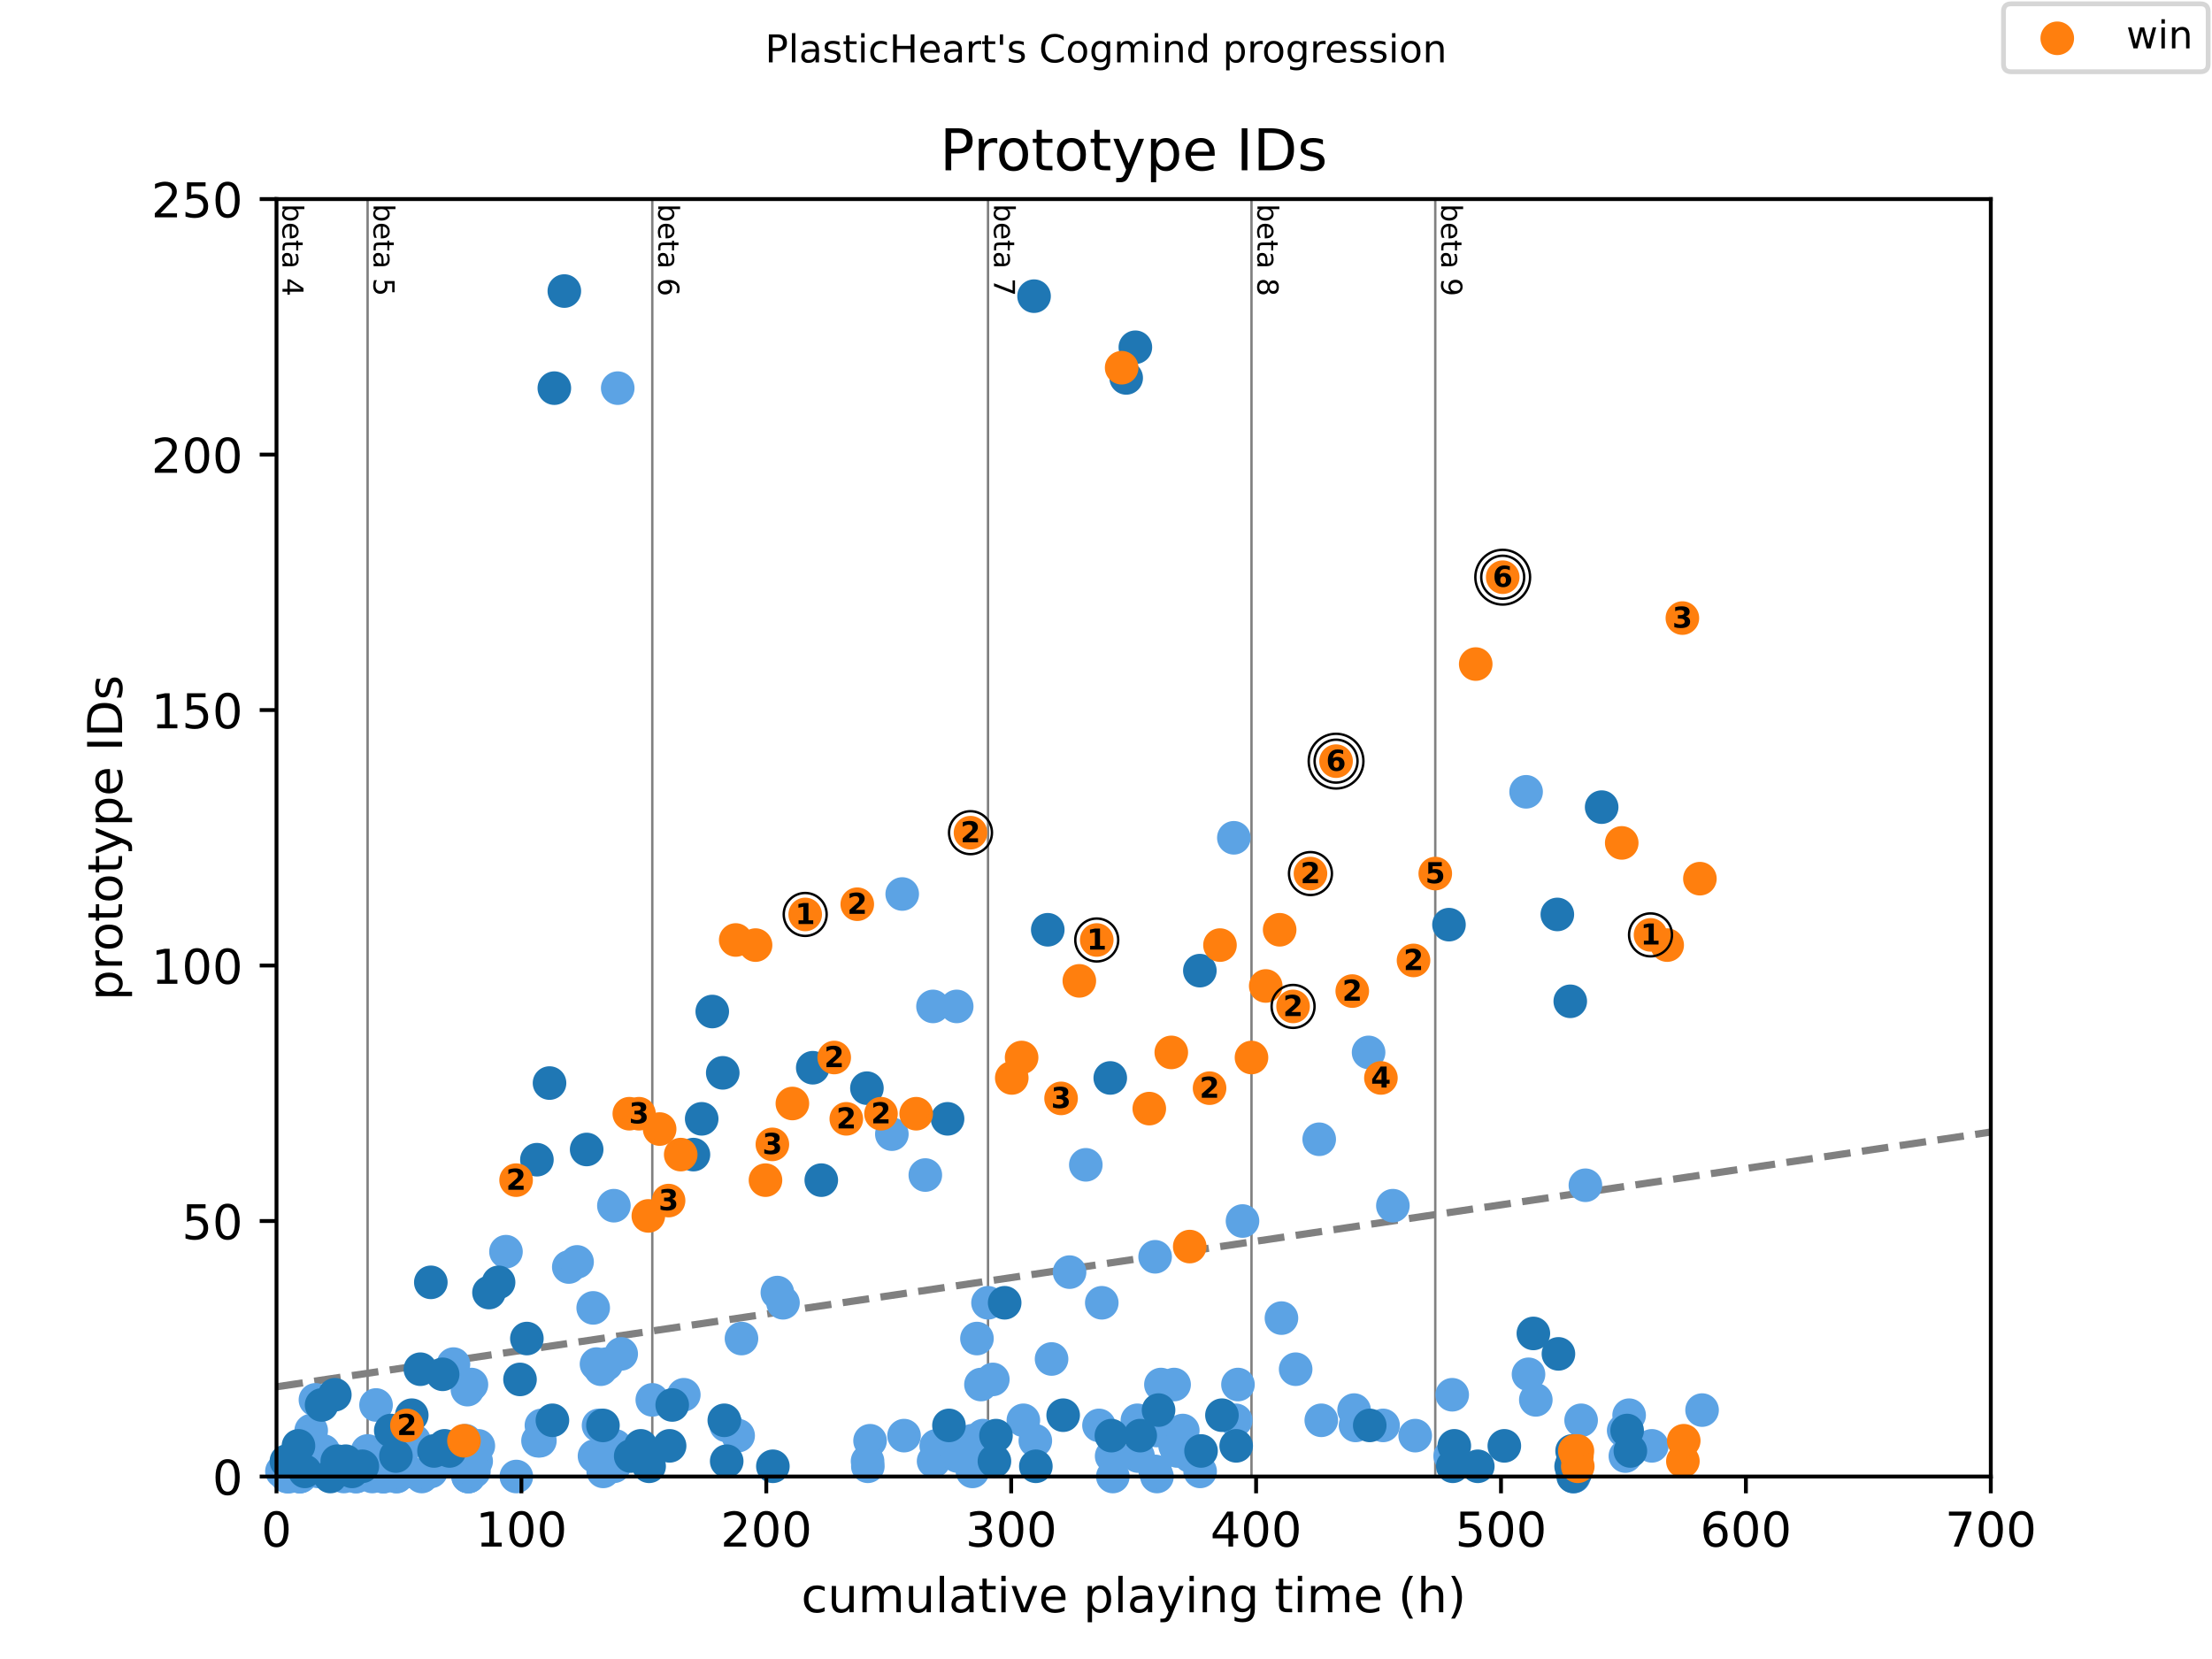 <?xml version="1.0" encoding="utf-8" standalone="no"?>
<!DOCTYPE svg PUBLIC "-//W3C//DTD SVG 1.1//EN"
  "http://www.w3.org/Graphics/SVG/1.1/DTD/svg11.dtd">
<!-- Created with matplotlib (https://matplotlib.org/) -->
<svg height="345.6pt" version="1.1" viewBox="0 0 460.8 345.6" width="460.8pt" xmlns="http://www.w3.org/2000/svg" xmlns:xlink="http://www.w3.org/1999/xlink">
 <defs>
  <style type="text/css">
*{stroke-linecap:butt;stroke-linejoin:round;}
  </style>
 </defs>
 <g id="figure_1">
  <g id="patch_1">
   <path d="M 0 345.6 
L 460.8 345.6 
L 460.8 0 
L 0 0 
z
" style="fill:#ffffff;"/>
  </g>
  <g id="axes_1">
   <g id="patch_2">
    <path d="M 57.6 307.584 
L 414.72 307.584 
L 414.72 41.472 
L 57.6 41.472 
z
" style="fill:#ffffff;"/>
   </g>
   <g id="line2d_1">
    <path clip-path="url(#p3f12e5bc98)" d="M 57.6 288.895 
L 414.72 235.825 
" style="fill:none;stroke:#808080;stroke-dasharray:5.55,2.4;stroke-dashoffset:0;stroke-width:1.5;"/>
   </g>
   <g id="line2d_2">
    <path clip-path="url(#p3f12e5bc98)" d="M 76.578 307.584 
L 76.578 41.472 
" style="fill:none;stroke:#808080;stroke-linecap:square;stroke-width:0.5;"/>
   </g>
   <g id="line2d_3">
    <path clip-path="url(#p3f12e5bc98)" d="M 135.886 307.584 
L 135.886 41.472 
" style="fill:none;stroke:#808080;stroke-linecap:square;stroke-width:0.5;"/>
   </g>
   <g id="line2d_4">
    <path clip-path="url(#p3f12e5bc98)" d="M 205.822 307.584 
L 205.822 41.472 
" style="fill:none;stroke:#808080;stroke-linecap:square;stroke-width:0.5;"/>
   </g>
   <g id="line2d_5">
    <path clip-path="url(#p3f12e5bc98)" d="M 260.708 307.584 
L 260.708 41.472 
" style="fill:none;stroke:#808080;stroke-linecap:square;stroke-width:0.5;"/>
   </g>
   <g id="line2d_6">
    <path clip-path="url(#p3f12e5bc98)" d="M 298.993 307.584 
L 298.993 41.472 
" style="fill:none;stroke:#808080;stroke-linecap:square;stroke-width:0.5;"/>
   </g>
   <g id="text_1">
    <!-- beta 4 -->
    <defs>
     <path d="M 48.688 27.297 
Q 48.688 37.203 44.609 42.844 
Q 40.531 48.484 33.406 48.484 
Q 26.266 48.484 22.188 42.844 
Q 18.109 37.203 18.109 27.297 
Q 18.109 17.391 22.188 11.75 
Q 26.266 6.109 33.406 6.109 
Q 40.531 6.109 44.609 11.75 
Q 48.688 17.391 48.688 27.297 
z
M 18.109 46.391 
Q 20.953 51.266 25.266 53.625 
Q 29.594 56 35.594 56 
Q 45.562 56 51.781 48.094 
Q 58.016 40.188 58.016 27.297 
Q 58.016 14.406 51.781 6.484 
Q 45.562 -1.422 35.594 -1.422 
Q 29.594 -1.422 25.266 0.953 
Q 20.953 3.328 18.109 8.203 
L 18.109 0 
L 9.078 0 
L 9.078 75.984 
L 18.109 75.984 
z
" id="DejaVuSans-98"/>
     <path d="M 56.203 29.594 
L 56.203 25.203 
L 14.891 25.203 
Q 15.484 15.922 20.484 11.062 
Q 25.484 6.203 34.422 6.203 
Q 39.594 6.203 44.453 7.469 
Q 49.312 8.734 54.109 11.281 
L 54.109 2.781 
Q 49.266 0.734 44.188 -0.344 
Q 39.109 -1.422 33.891 -1.422 
Q 20.797 -1.422 13.156 6.188 
Q 5.516 13.812 5.516 26.812 
Q 5.516 40.234 12.766 48.109 
Q 20.016 56 32.328 56 
Q 43.359 56 49.781 48.891 
Q 56.203 41.797 56.203 29.594 
z
M 47.219 32.234 
Q 47.125 39.594 43.094 43.984 
Q 39.062 48.391 32.422 48.391 
Q 24.906 48.391 20.391 44.141 
Q 15.875 39.891 15.188 32.172 
z
" id="DejaVuSans-101"/>
     <path d="M 18.312 70.219 
L 18.312 54.688 
L 36.812 54.688 
L 36.812 47.703 
L 18.312 47.703 
L 18.312 18.016 
Q 18.312 11.328 20.141 9.422 
Q 21.969 7.516 27.594 7.516 
L 36.812 7.516 
L 36.812 0 
L 27.594 0 
Q 17.188 0 13.234 3.875 
Q 9.281 7.766 9.281 18.016 
L 9.281 47.703 
L 2.688 47.703 
L 2.688 54.688 
L 9.281 54.688 
L 9.281 70.219 
z
" id="DejaVuSans-116"/>
     <path d="M 34.281 27.484 
Q 23.391 27.484 19.188 25 
Q 14.984 22.516 14.984 16.5 
Q 14.984 11.719 18.141 8.906 
Q 21.297 6.109 26.703 6.109 
Q 34.188 6.109 38.703 11.406 
Q 43.219 16.703 43.219 25.484 
L 43.219 27.484 
z
M 52.203 31.203 
L 52.203 0 
L 43.219 0 
L 43.219 8.297 
Q 40.141 3.328 35.547 0.953 
Q 30.953 -1.422 24.312 -1.422 
Q 15.922 -1.422 10.953 3.297 
Q 6 8.016 6 15.922 
Q 6 25.141 12.172 29.828 
Q 18.359 34.516 30.609 34.516 
L 43.219 34.516 
L 43.219 35.406 
Q 43.219 41.609 39.141 45 
Q 35.062 48.391 27.688 48.391 
Q 23 48.391 18.547 47.266 
Q 14.109 46.141 10.016 43.891 
L 10.016 52.203 
Q 14.938 54.109 19.578 55.047 
Q 24.219 56 28.609 56 
Q 40.484 56 46.344 49.844 
Q 52.203 43.703 52.203 31.203 
z
" id="DejaVuSans-97"/>
     <path id="DejaVuSans-32"/>
     <path d="M 37.797 64.312 
L 12.891 25.391 
L 37.797 25.391 
z
M 35.203 72.906 
L 47.609 72.906 
L 47.609 25.391 
L 58.016 25.391 
L 58.016 17.188 
L 47.609 17.188 
L 47.609 0 
L 37.797 0 
L 37.797 17.188 
L 4.891 17.188 
L 4.891 26.703 
z
" id="DejaVuSans-52"/>
    </defs>
    <g transform="translate(58.848 42.472)rotate(-270)scale(0.06 -0.06)">
     <use xlink:href="#DejaVuSans-98"/>
     <use x="63.477" xlink:href="#DejaVuSans-101"/>
     <use x="125" xlink:href="#DejaVuSans-116"/>
     <use x="164.209" xlink:href="#DejaVuSans-97"/>
     <use x="225.488" xlink:href="#DejaVuSans-32"/>
     <use x="257.275" xlink:href="#DejaVuSans-52"/>
    </g>
   </g>
   <g id="text_2">
    <!-- beta 5 -->
    <defs>
     <path d="M 10.797 72.906 
L 49.516 72.906 
L 49.516 64.594 
L 19.828 64.594 
L 19.828 46.734 
Q 21.969 47.469 24.109 47.828 
Q 26.266 48.188 28.422 48.188 
Q 40.625 48.188 47.75 41.5 
Q 54.891 34.812 54.891 23.391 
Q 54.891 11.625 47.562 5.094 
Q 40.234 -1.422 26.906 -1.422 
Q 22.312 -1.422 17.547 -0.641 
Q 12.797 0.141 7.719 1.703 
L 7.719 11.625 
Q 12.109 9.234 16.797 8.062 
Q 21.484 6.891 26.703 6.891 
Q 35.156 6.891 40.078 11.328 
Q 45.016 15.766 45.016 23.391 
Q 45.016 31 40.078 35.438 
Q 35.156 39.891 26.703 39.891 
Q 22.75 39.891 18.812 39.016 
Q 14.891 38.141 10.797 36.281 
z
" id="DejaVuSans-53"/>
    </defs>
    <g transform="translate(77.826 42.472)rotate(-270)scale(0.06 -0.06)">
     <use xlink:href="#DejaVuSans-98"/>
     <use x="63.477" xlink:href="#DejaVuSans-101"/>
     <use x="125" xlink:href="#DejaVuSans-116"/>
     <use x="164.209" xlink:href="#DejaVuSans-97"/>
     <use x="225.488" xlink:href="#DejaVuSans-32"/>
     <use x="257.275" xlink:href="#DejaVuSans-53"/>
    </g>
   </g>
   <g id="text_3">
    <!-- beta 6 -->
    <defs>
     <path d="M 33.016 40.375 
Q 26.375 40.375 22.484 35.828 
Q 18.609 31.297 18.609 23.391 
Q 18.609 15.531 22.484 10.953 
Q 26.375 6.391 33.016 6.391 
Q 39.656 6.391 43.531 10.953 
Q 47.406 15.531 47.406 23.391 
Q 47.406 31.297 43.531 35.828 
Q 39.656 40.375 33.016 40.375 
z
M 52.594 71.297 
L 52.594 62.312 
Q 48.875 64.062 45.094 64.984 
Q 41.312 65.922 37.594 65.922 
Q 27.828 65.922 22.672 59.328 
Q 17.531 52.734 16.797 39.406 
Q 19.672 43.656 24.016 45.922 
Q 28.375 48.188 33.594 48.188 
Q 44.578 48.188 50.953 41.516 
Q 57.328 34.859 57.328 23.391 
Q 57.328 12.156 50.688 5.359 
Q 44.047 -1.422 33.016 -1.422 
Q 20.359 -1.422 13.672 8.266 
Q 6.984 17.969 6.984 36.375 
Q 6.984 53.656 15.188 63.938 
Q 23.391 74.219 37.203 74.219 
Q 40.922 74.219 44.703 73.484 
Q 48.484 72.75 52.594 71.297 
z
" id="DejaVuSans-54"/>
    </defs>
    <g transform="translate(137.134 42.472)rotate(-270)scale(0.06 -0.06)">
     <use xlink:href="#DejaVuSans-98"/>
     <use x="63.477" xlink:href="#DejaVuSans-101"/>
     <use x="125" xlink:href="#DejaVuSans-116"/>
     <use x="164.209" xlink:href="#DejaVuSans-97"/>
     <use x="225.488" xlink:href="#DejaVuSans-32"/>
     <use x="257.275" xlink:href="#DejaVuSans-54"/>
    </g>
   </g>
   <g id="text_4">
    <!-- beta 7 -->
    <defs>
     <path d="M 8.203 72.906 
L 55.078 72.906 
L 55.078 68.703 
L 28.609 0 
L 18.312 0 
L 43.219 64.594 
L 8.203 64.594 
z
" id="DejaVuSans-55"/>
    </defs>
    <g transform="translate(207.07 42.472)rotate(-270)scale(0.06 -0.06)">
     <use xlink:href="#DejaVuSans-98"/>
     <use x="63.477" xlink:href="#DejaVuSans-101"/>
     <use x="125" xlink:href="#DejaVuSans-116"/>
     <use x="164.209" xlink:href="#DejaVuSans-97"/>
     <use x="225.488" xlink:href="#DejaVuSans-32"/>
     <use x="257.275" xlink:href="#DejaVuSans-55"/>
    </g>
   </g>
   <g id="text_5">
    <!-- beta 8 -->
    <defs>
     <path d="M 31.781 34.625 
Q 24.75 34.625 20.719 30.859 
Q 16.703 27.094 16.703 20.516 
Q 16.703 13.922 20.719 10.156 
Q 24.75 6.391 31.781 6.391 
Q 38.812 6.391 42.859 10.172 
Q 46.922 13.969 46.922 20.516 
Q 46.922 27.094 42.891 30.859 
Q 38.875 34.625 31.781 34.625 
z
M 21.922 38.812 
Q 15.578 40.375 12.031 44.719 
Q 8.5 49.078 8.5 55.328 
Q 8.5 64.062 14.719 69.141 
Q 20.953 74.219 31.781 74.219 
Q 42.672 74.219 48.875 69.141 
Q 55.078 64.062 55.078 55.328 
Q 55.078 49.078 51.531 44.719 
Q 48 40.375 41.703 38.812 
Q 48.828 37.156 52.797 32.312 
Q 56.781 27.484 56.781 20.516 
Q 56.781 9.906 50.312 4.234 
Q 43.844 -1.422 31.781 -1.422 
Q 19.734 -1.422 13.25 4.234 
Q 6.781 9.906 6.781 20.516 
Q 6.781 27.484 10.781 32.312 
Q 14.797 37.156 21.922 38.812 
z
M 18.312 54.391 
Q 18.312 48.734 21.844 45.562 
Q 25.391 42.391 31.781 42.391 
Q 38.141 42.391 41.719 45.562 
Q 45.312 48.734 45.312 54.391 
Q 45.312 60.062 41.719 63.234 
Q 38.141 66.406 31.781 66.406 
Q 25.391 66.406 21.844 63.234 
Q 18.312 60.062 18.312 54.391 
z
" id="DejaVuSans-56"/>
    </defs>
    <g transform="translate(261.956 42.472)rotate(-270)scale(0.06 -0.06)">
     <use xlink:href="#DejaVuSans-98"/>
     <use x="63.477" xlink:href="#DejaVuSans-101"/>
     <use x="125" xlink:href="#DejaVuSans-116"/>
     <use x="164.209" xlink:href="#DejaVuSans-97"/>
     <use x="225.488" xlink:href="#DejaVuSans-32"/>
     <use x="257.275" xlink:href="#DejaVuSans-56"/>
    </g>
   </g>
   <g id="text_6">
    <!-- beta 9 -->
    <defs>
     <path d="M 10.984 1.516 
L 10.984 10.5 
Q 14.703 8.734 18.5 7.812 
Q 22.312 6.891 25.984 6.891 
Q 35.75 6.891 40.891 13.453 
Q 46.047 20.016 46.781 33.406 
Q 43.953 29.203 39.594 26.953 
Q 35.25 24.703 29.984 24.703 
Q 19.047 24.703 12.672 31.312 
Q 6.297 37.938 6.297 49.422 
Q 6.297 60.641 12.938 67.422 
Q 19.578 74.219 30.609 74.219 
Q 43.266 74.219 49.922 64.516 
Q 56.594 54.828 56.594 36.375 
Q 56.594 19.141 48.406 8.859 
Q 40.234 -1.422 26.422 -1.422 
Q 22.703 -1.422 18.891 -0.688 
Q 15.094 0.047 10.984 1.516 
z
M 30.609 32.422 
Q 37.25 32.422 41.125 36.953 
Q 45.016 41.5 45.016 49.422 
Q 45.016 57.281 41.125 61.844 
Q 37.25 66.406 30.609 66.406 
Q 23.969 66.406 20.094 61.844 
Q 16.219 57.281 16.219 49.422 
Q 16.219 41.5 20.094 36.953 
Q 23.969 32.422 30.609 32.422 
z
" id="DejaVuSans-57"/>
    </defs>
    <g transform="translate(300.241 42.472)rotate(-270)scale(0.06 -0.06)">
     <use xlink:href="#DejaVuSans-98"/>
     <use x="63.477" xlink:href="#DejaVuSans-101"/>
     <use x="125" xlink:href="#DejaVuSans-116"/>
     <use x="164.209" xlink:href="#DejaVuSans-97"/>
     <use x="225.488" xlink:href="#DejaVuSans-32"/>
     <use x="257.275" xlink:href="#DejaVuSans-57"/>
    </g>
   </g>
   <g id="PathCollection_1">
    <defs>
     <path d="M 0 3 
C 0.796 3 1.559 2.684 2.121 2.121 
C 2.684 1.559 3 0.796 3 0 
C 3 -0.796 2.684 -1.559 2.121 -2.121 
C 1.559 -2.684 0.796 -3 0 -3 
C -0.796 -3 -1.559 -2.684 -2.121 -2.121 
C -2.684 -1.559 -3 -0.796 -3 0 
C -3 0.796 -2.684 1.559 -2.121 2.121 
C -1.559 2.684 -0.796 3 0 3 
z
" id="mba464e4111" style="stroke:#5ca3e4;"/>
    </defs>
    <g>
     <use style="fill:#5ca3e4;stroke:#5ca3e4;" x="58.731" xlink:href="#mba464e4111" y="306.52"/>
     <use style="fill:#5ca3e4;stroke:#5ca3e4;" x="59.794" xlink:href="#mba464e4111" y="307.584"/>
     <use style="fill:#5ca3e4;stroke:#5ca3e4;" x="59.972" xlink:href="#mba464e4111" y="307.584"/>
     <use style="fill:#5ca3e4;stroke:#5ca3e4;" x="60.236" xlink:href="#mba464e4111" y="306.52"/>
     <use style="fill:#5ca3e4;stroke:#5ca3e4;" x="60.304" xlink:href="#mba464e4111" y="307.584"/>
     <use style="fill:#5ca3e4;stroke:#5ca3e4;" x="60.661" xlink:href="#mba464e4111" y="304.391"/>
     <use style="fill:#5ca3e4;stroke:#5ca3e4;" x="62.345" xlink:href="#mba464e4111" y="307.584"/>
     <use style="fill:#5ca3e4;stroke:#5ca3e4;" x="62.455" xlink:href="#mba464e4111" y="307.584"/>
     <use style="fill:#5ca3e4;stroke:#5ca3e4;" x="62.591" xlink:href="#mba464e4111" y="307.584"/>
     <use style="fill:#5ca3e4;stroke:#5ca3e4;" x="64.241" xlink:href="#mba464e4111" y="306.52"/>
     <use style="fill:#5ca3e4;stroke:#5ca3e4;" x="64.827" xlink:href="#mba464e4111" y="298.004"/>
     <use style="fill:#5ca3e4;stroke:#5ca3e4;" x="65.712" xlink:href="#mba464e4111" y="291.617"/>
     <use style="fill:#5ca3e4;stroke:#5ca3e4;" x="66.086" xlink:href="#mba464e4111" y="305.455"/>
     <use style="fill:#5ca3e4;stroke:#5ca3e4;" x="66.273" xlink:href="#mba464e4111" y="306.52"/>
     <use style="fill:#5ca3e4;stroke:#5ca3e4;" x="67.361" xlink:href="#mba464e4111" y="302.262"/>
     <use style="fill:#5ca3e4;stroke:#5ca3e4;" x="67.693" xlink:href="#mba464e4111" y="304.391"/>
     <use style="fill:#5ca3e4;stroke:#5ca3e4;" x="67.931" xlink:href="#mba464e4111" y="304.391"/>
     <use style="fill:#5ca3e4;stroke:#5ca3e4;" x="70.762" xlink:href="#mba464e4111" y="306.52"/>
     <use style="fill:#5ca3e4;stroke:#5ca3e4;" x="71.196" xlink:href="#mba464e4111" y="306.52"/>
     <use style="fill:#5ca3e4;stroke:#5ca3e4;" x="71.324" xlink:href="#mba464e4111" y="306.52"/>
     <use style="fill:#5ca3e4;stroke:#5ca3e4;" x="71.63" xlink:href="#mba464e4111" y="307.584"/>
     <use style="fill:#5ca3e4;stroke:#5ca3e4;" x="74.011" xlink:href="#mba464e4111" y="306.52"/>
     <use style="fill:#5ca3e4;stroke:#5ca3e4;" x="74.104" xlink:href="#mba464e4111" y="307.584"/>
     <use style="fill:#5ca3e4;stroke:#5ca3e4;" x="74.232" xlink:href="#mba464e4111" y="307.584"/>
     <use style="fill:#5ca3e4;stroke:#5ca3e4;" x="76.578" xlink:href="#mba464e4111" y="302.262"/>
     <use style="fill:#5ca3e4;stroke:#5ca3e4;" x="77.548" xlink:href="#mba464e4111" y="307.584"/>
     <use style="fill:#5ca3e4;stroke:#5ca3e4;" x="78.338" xlink:href="#mba464e4111" y="292.682"/>
     <use style="fill:#5ca3e4;stroke:#5ca3e4;" x="78.704" xlink:href="#mba464e4111" y="305.455"/>
     <use style="fill:#5ca3e4;stroke:#5ca3e4;" x="78.968" xlink:href="#mba464e4111" y="306.52"/>
     <use style="fill:#5ca3e4;stroke:#5ca3e4;" x="79.716" xlink:href="#mba464e4111" y="307.584"/>
     <use style="fill:#5ca3e4;stroke:#5ca3e4;" x="79.86" xlink:href="#mba464e4111" y="307.584"/>
     <use style="fill:#5ca3e4;stroke:#5ca3e4;" x="79.997" xlink:href="#mba464e4111" y="307.584"/>
     <use style="fill:#5ca3e4;stroke:#5ca3e4;" x="80.243" xlink:href="#mba464e4111" y="305.455"/>
     <use style="fill:#5ca3e4;stroke:#5ca3e4;" x="82.547" xlink:href="#mba464e4111" y="307.584"/>
     <use style="fill:#5ca3e4;stroke:#5ca3e4;" x="82.666" xlink:href="#mba464e4111" y="307.584"/>
     <use style="fill:#5ca3e4;stroke:#5ca3e4;" x="85.073" xlink:href="#mba464e4111" y="306.52"/>
     <use style="fill:#5ca3e4;stroke:#5ca3e4;" x="86.263" xlink:href="#mba464e4111" y="300.133"/>
     <use style="fill:#5ca3e4;stroke:#5ca3e4;" x="87.853" xlink:href="#mba464e4111" y="307.584"/>
     <use style="fill:#5ca3e4;stroke:#5ca3e4;" x="89.8" xlink:href="#mba464e4111" y="306.52"/>
     <use style="fill:#5ca3e4;stroke:#5ca3e4;" x="94.468" xlink:href="#mba464e4111" y="284.166"/>
     <use style="fill:#5ca3e4;stroke:#5ca3e4;" x="95.055" xlink:href="#mba464e4111" y="301.197"/>
     <use style="fill:#5ca3e4;stroke:#5ca3e4;" x="95.14" xlink:href="#mba464e4111" y="304.391"/>
     <use style="fill:#5ca3e4;stroke:#5ca3e4;" x="95.336" xlink:href="#mba464e4111" y="304.391"/>
     <use style="fill:#5ca3e4;stroke:#5ca3e4;" x="95.633" xlink:href="#mba464e4111" y="303.326"/>
     <use style="fill:#5ca3e4;stroke:#5ca3e4;" x="96.977" xlink:href="#mba464e4111" y="300.133"/>
     <use style="fill:#5ca3e4;stroke:#5ca3e4;" x="97.376" xlink:href="#mba464e4111" y="289.488"/>
     <use style="fill:#5ca3e4;stroke:#5ca3e4;" x="97.495" xlink:href="#mba464e4111" y="307.584"/>
     <use style="fill:#5ca3e4;stroke:#5ca3e4;" x="97.546" xlink:href="#mba464e4111" y="307.584"/>
     <use style="fill:#5ca3e4;stroke:#5ca3e4;" x="97.648" xlink:href="#mba464e4111" y="307.584"/>
     <use style="fill:#5ca3e4;stroke:#5ca3e4;" x="98.21" xlink:href="#mba464e4111" y="288.424"/>
     <use style="fill:#5ca3e4;stroke:#5ca3e4;" x="98.55" xlink:href="#mba464e4111" y="304.391"/>
     <use style="fill:#5ca3e4;stroke:#5ca3e4;" x="98.72" xlink:href="#mba464e4111" y="306.52"/>
     <use style="fill:#5ca3e4;stroke:#5ca3e4;" x="99.196" xlink:href="#mba464e4111" y="304.391"/>
     <use style="fill:#5ca3e4;stroke:#5ca3e4;" x="99.647" xlink:href="#mba464e4111" y="301.197"/>
     <use style="fill:#5ca3e4;stroke:#5ca3e4;" x="105.403" xlink:href="#mba464e4111" y="260.748"/>
     <use style="fill:#5ca3e4;stroke:#5ca3e4;" x="107.563" xlink:href="#mba464e4111" y="307.584"/>
     <use style="fill:#5ca3e4;stroke:#5ca3e4;" x="112.078" xlink:href="#mba464e4111" y="300.133"/>
     <use style="fill:#5ca3e4;stroke:#5ca3e4;" x="112.469" xlink:href="#mba464e4111" y="300.133"/>
     <use style="fill:#5ca3e4;stroke:#5ca3e4;" x="112.784" xlink:href="#mba464e4111" y="296.94"/>
     <use style="fill:#5ca3e4;stroke:#5ca3e4;" x="118.489" xlink:href="#mba464e4111" y="263.942"/>
     <use style="fill:#5ca3e4;stroke:#5ca3e4;" x="120.215" xlink:href="#mba464e4111" y="262.877"/>
     <use style="fill:#5ca3e4;stroke:#5ca3e4;" x="123.574" xlink:href="#mba464e4111" y="272.457"/>
     <use style="fill:#5ca3e4;stroke:#5ca3e4;" x="123.846" xlink:href="#mba464e4111" y="303.326"/>
     <use style="fill:#5ca3e4;stroke:#5ca3e4;" x="124.262" xlink:href="#mba464e4111" y="284.166"/>
     <use style="fill:#5ca3e4;stroke:#5ca3e4;" x="124.688" xlink:href="#mba464e4111" y="296.94"/>
     <use style="fill:#5ca3e4;stroke:#5ca3e4;" x="125.155" xlink:href="#mba464e4111" y="285.231"/>
     <use style="fill:#5ca3e4;stroke:#5ca3e4;" x="125.657" xlink:href="#mba464e4111" y="306.52"/>
     <use style="fill:#5ca3e4;stroke:#5ca3e4;" x="126.329" xlink:href="#mba464e4111" y="284.166"/>
     <use style="fill:#5ca3e4;stroke:#5ca3e4;" x="127.885" xlink:href="#mba464e4111" y="251.168"/>
     <use style="fill:#5ca3e4;stroke:#5ca3e4;" x="127.919" xlink:href="#mba464e4111" y="305.455"/>
     <use style="fill:#5ca3e4;stroke:#5ca3e4;" x="128.165" xlink:href="#mba464e4111" y="301.197"/>
     <use style="fill:#5ca3e4;stroke:#5ca3e4;" x="128.684" xlink:href="#mba464e4111" y="80.857"/>
     <use style="fill:#5ca3e4;stroke:#5ca3e4;" x="129.407" xlink:href="#mba464e4111" y="282.037"/>
     <use style="fill:#5ca3e4;stroke:#5ca3e4;" x="135.886" xlink:href="#mba464e4111" y="291.617"/>
     <use style="fill:#5ca3e4;stroke:#5ca3e4;" x="142.45" xlink:href="#mba464e4111" y="290.553"/>
     <use style="fill:#5ca3e4;stroke:#5ca3e4;" x="151.284" xlink:href="#mba464e4111" y="296.94"/>
     <use style="fill:#5ca3e4;stroke:#5ca3e4;" x="153.767" xlink:href="#mba464e4111" y="299.068"/>
     <use style="fill:#5ca3e4;stroke:#5ca3e4;" x="154.465" xlink:href="#mba464e4111" y="278.844"/>
     <use style="fill:#5ca3e4;stroke:#5ca3e4;" x="161.939" xlink:href="#mba464e4111" y="269.264"/>
     <use style="fill:#5ca3e4;stroke:#5ca3e4;" x="163.112" xlink:href="#mba464e4111" y="271.393"/>
     <use style="fill:#5ca3e4;stroke:#5ca3e4;" x="180.73" xlink:href="#mba464e4111" y="304.391"/>
     <use style="fill:#5ca3e4;stroke:#5ca3e4;" x="180.789" xlink:href="#mba464e4111" y="305.455"/>
     <use style="fill:#5ca3e4;stroke:#5ca3e4;" x="181.249" xlink:href="#mba464e4111" y="300.133"/>
     <use style="fill:#5ca3e4;stroke:#5ca3e4;" x="185.789" xlink:href="#mba464e4111" y="236.266"/>
     <use style="fill:#5ca3e4;stroke:#5ca3e4;" x="187.949" xlink:href="#mba464e4111" y="186.237"/>
     <use style="fill:#5ca3e4;stroke:#5ca3e4;" x="188.331" xlink:href="#mba464e4111" y="299.068"/>
     <use style="fill:#5ca3e4;stroke:#5ca3e4;" x="192.761" xlink:href="#mba464e4111" y="244.782"/>
     <use style="fill:#5ca3e4;stroke:#5ca3e4;" x="194.36" xlink:href="#mba464e4111" y="209.655"/>
     <use style="fill:#5ca3e4;stroke:#5ca3e4;" x="194.487" xlink:href="#mba464e4111" y="304.391"/>
     <use style="fill:#5ca3e4;stroke:#5ca3e4;" x="195.032" xlink:href="#mba464e4111" y="301.197"/>
     <use style="fill:#5ca3e4;stroke:#5ca3e4;" x="199.3" xlink:href="#mba464e4111" y="209.655"/>
     <use style="fill:#5ca3e4;stroke:#5ca3e4;" x="199.479" xlink:href="#mba464e4111" y="303.326"/>
     <use style="fill:#5ca3e4;stroke:#5ca3e4;" x="202.497" xlink:href="#mba464e4111" y="300.133"/>
     <use style="fill:#5ca3e4;stroke:#5ca3e4;" x="202.582" xlink:href="#mba464e4111" y="306.52"/>
     <use style="fill:#5ca3e4;stroke:#5ca3e4;" x="203.518" xlink:href="#mba464e4111" y="278.844"/>
     <use style="fill:#5ca3e4;stroke:#5ca3e4;" x="204.351" xlink:href="#mba464e4111" y="288.424"/>
     <use style="fill:#5ca3e4;stroke:#5ca3e4;" x="204.784" xlink:href="#mba464e4111" y="299.068"/>
     <use style="fill:#5ca3e4;stroke:#5ca3e4;" x="205.822" xlink:href="#mba464e4111" y="271.393"/>
     <use style="fill:#5ca3e4;stroke:#5ca3e4;" x="206.825" xlink:href="#mba464e4111" y="287.359"/>
     <use style="fill:#5ca3e4;stroke:#5ca3e4;" x="213.185" xlink:href="#mba464e4111" y="295.875"/>
     <use style="fill:#5ca3e4;stroke:#5ca3e4;" x="215.677" xlink:href="#mba464e4111" y="300.133"/>
     <use style="fill:#5ca3e4;stroke:#5ca3e4;" x="219.061" xlink:href="#mba464e4111" y="283.102"/>
     <use style="fill:#5ca3e4;stroke:#5ca3e4;" x="222.811" xlink:href="#mba464e4111" y="265.006"/>
     <use style="fill:#5ca3e4;stroke:#5ca3e4;" x="226.195" xlink:href="#mba464e4111" y="242.653"/>
     <use style="fill:#5ca3e4;stroke:#5ca3e4;" x="228.941" xlink:href="#mba464e4111" y="296.94"/>
     <use style="fill:#5ca3e4;stroke:#5ca3e4;" x="229.519" xlink:href="#mba464e4111" y="271.393"/>
     <use style="fill:#5ca3e4;stroke:#5ca3e4;" x="231.577" xlink:href="#mba464e4111" y="303.326"/>
     <use style="fill:#5ca3e4;stroke:#5ca3e4;" x="231.756" xlink:href="#mba464e4111" y="303.326"/>
     <use style="fill:#5ca3e4;stroke:#5ca3e4;" x="231.824" xlink:href="#mba464e4111" y="307.584"/>
     <use style="fill:#5ca3e4;stroke:#5ca3e4;" x="236.942" xlink:href="#mba464e4111" y="295.875"/>
     <use style="fill:#5ca3e4;stroke:#5ca3e4;" x="237.07" xlink:href="#mba464e4111" y="303.326"/>
     <use style="fill:#5ca3e4;stroke:#5ca3e4;" x="240.633" xlink:href="#mba464e4111" y="261.813"/>
     <use style="fill:#5ca3e4;stroke:#5ca3e4;" x="240.667" xlink:href="#mba464e4111" y="306.52"/>
     <use style="fill:#5ca3e4;stroke:#5ca3e4;" x="240.981" xlink:href="#mba464e4111" y="298.004"/>
     <use style="fill:#5ca3e4;stroke:#5ca3e4;" x="241.024" xlink:href="#mba464e4111" y="307.584"/>
     <use style="fill:#5ca3e4;stroke:#5ca3e4;" x="241.84" xlink:href="#mba464e4111" y="288.424"/>
     <use style="fill:#5ca3e4;stroke:#5ca3e4;" x="244.586" xlink:href="#mba464e4111" y="288.424"/>
     <use style="fill:#5ca3e4;stroke:#5ca3e4;" x="244.799" xlink:href="#mba464e4111" y="301.197"/>
     <use style="fill:#5ca3e4;stroke:#5ca3e4;" x="244.986" xlink:href="#mba464e4111" y="299.068"/>
     <use style="fill:#5ca3e4;stroke:#5ca3e4;" x="245.224" xlink:href="#mba464e4111" y="302.262"/>
     <use style="fill:#5ca3e4;stroke:#5ca3e4;" x="245.87" xlink:href="#mba464e4111" y="299.068"/>
     <use style="fill:#5ca3e4;stroke:#5ca3e4;" x="246.397" xlink:href="#mba464e4111" y="298.004"/>
     <use style="fill:#5ca3e4;stroke:#5ca3e4;" x="247.928" xlink:href="#mba464e4111" y="303.326"/>
     <use style="fill:#5ca3e4;stroke:#5ca3e4;" x="250.011" xlink:href="#mba464e4111" y="306.52"/>
     <use style="fill:#5ca3e4;stroke:#5ca3e4;" x="257.035" xlink:href="#mba464e4111" y="174.528"/>
     <use style="fill:#5ca3e4;stroke:#5ca3e4;" x="257.426" xlink:href="#mba464e4111" y="295.875"/>
     <use style="fill:#5ca3e4;stroke:#5ca3e4;" x="257.893" xlink:href="#mba464e4111" y="288.424"/>
     <use style="fill:#5ca3e4;stroke:#5ca3e4;" x="258.837" xlink:href="#mba464e4111" y="254.362"/>
     <use style="fill:#5ca3e4;stroke:#5ca3e4;" x="266.949" xlink:href="#mba464e4111" y="274.586"/>
     <use style="fill:#5ca3e4;stroke:#5ca3e4;" x="269.908" xlink:href="#mba464e4111" y="285.231"/>
     <use style="fill:#5ca3e4;stroke:#5ca3e4;" x="274.814" xlink:href="#mba464e4111" y="237.33"/>
     <use style="fill:#5ca3e4;stroke:#5ca3e4;" x="275.248" xlink:href="#mba464e4111" y="295.875"/>
     <use style="fill:#5ca3e4;stroke:#5ca3e4;" x="282.084" xlink:href="#mba464e4111" y="293.746"/>
     <use style="fill:#5ca3e4;stroke:#5ca3e4;" x="282.382" xlink:href="#mba464e4111" y="296.94"/>
     <use style="fill:#5ca3e4;stroke:#5ca3e4;" x="285.102" xlink:href="#mba464e4111" y="219.235"/>
     <use style="fill:#5ca3e4;stroke:#5ca3e4;" x="288.121" xlink:href="#mba464e4111" y="296.94"/>
     <use style="fill:#5ca3e4;stroke:#5ca3e4;" x="290.162" xlink:href="#mba464e4111" y="251.168"/>
     <use style="fill:#5ca3e4;stroke:#5ca3e4;" x="294.813" xlink:href="#mba464e4111" y="299.068"/>
     <use style="fill:#5ca3e4;stroke:#5ca3e4;" x="302.102" xlink:href="#mba464e4111" y="303.326"/>
     <use style="fill:#5ca3e4;stroke:#5ca3e4;" x="302.519" xlink:href="#mba464e4111" y="290.553"/>
     <use style="fill:#5ca3e4;stroke:#5ca3e4;" x="317.914" xlink:href="#mba464e4111" y="164.948"/>
     <use style="fill:#5ca3e4;stroke:#5ca3e4;" x="318.417" xlink:href="#mba464e4111" y="286.295"/>
     <use style="fill:#5ca3e4;stroke:#5ca3e4;" x="319.938" xlink:href="#mba464e4111" y="291.617"/>
     <use style="fill:#5ca3e4;stroke:#5ca3e4;" x="327.882" xlink:href="#mba464e4111" y="307.584"/>
     <use style="fill:#5ca3e4;stroke:#5ca3e4;" x="329.376" xlink:href="#mba464e4111" y="295.875"/>
     <use style="fill:#5ca3e4;stroke:#5ca3e4;" x="330.266" xlink:href="#mba464e4111" y="246.91"/>
     <use style="fill:#5ca3e4;stroke:#5ca3e4;" x="338.241" xlink:href="#mba464e4111" y="298.004"/>
     <use style="fill:#5ca3e4;stroke:#5ca3e4;" x="338.531" xlink:href="#mba464e4111" y="298.004"/>
     <use style="fill:#5ca3e4;stroke:#5ca3e4;" x="338.597" xlink:href="#mba464e4111" y="303.326"/>
     <use style="fill:#5ca3e4;stroke:#5ca3e4;" x="339.378" xlink:href="#mba464e4111" y="294.811"/>
     <use style="fill:#5ca3e4;stroke:#5ca3e4;" x="344.104" xlink:href="#mba464e4111" y="301.197"/>
     <use style="fill:#5ca3e4;stroke:#5ca3e4;" x="354.572" xlink:href="#mba464e4111" y="293.746"/>
    </g>
   </g>
   <g id="PathCollection_2">
    <defs>
     <path d="M 0 3 
C 0.796 3 1.559 2.684 2.121 2.121 
C 2.684 1.559 3 0.796 3 0 
C 3 -0.796 2.684 -1.559 2.121 -2.121 
C 1.559 -2.684 0.796 -3 0 -3 
C -0.796 -3 -1.559 -2.684 -2.121 -2.121 
C -2.684 -1.559 -3 -0.796 -3 0 
C -3 0.796 -2.684 1.559 -2.121 2.121 
C -1.559 2.684 -0.796 3 0 3 
z
" id="md66d3a900e" style="stroke:#1f77b4;"/>
    </defs>
    <g>
     <use style="fill:#1f77b4;stroke:#1f77b4;" x="59.666" xlink:href="#md66d3a900e" y="304.391"/>
     <use style="fill:#1f77b4;stroke:#1f77b4;" x="62.175" xlink:href="#md66d3a900e" y="301.197"/>
     <use style="fill:#1f77b4;stroke:#1f77b4;" x="63.526" xlink:href="#md66d3a900e" y="306.52"/>
     <use style="fill:#1f77b4;stroke:#1f77b4;" x="66.996" xlink:href="#md66d3a900e" y="292.682"/>
     <use style="fill:#1f77b4;stroke:#1f77b4;" x="68.815" xlink:href="#md66d3a900e" y="307.584"/>
     <use style="fill:#1f77b4;stroke:#1f77b4;" x="69.751" xlink:href="#md66d3a900e" y="290.553"/>
     <use style="fill:#1f77b4;stroke:#1f77b4;" x="70.261" xlink:href="#md66d3a900e" y="304.391"/>
     <use style="fill:#1f77b4;stroke:#1f77b4;" x="71.536" xlink:href="#md66d3a900e" y="305.455"/>
     <use style="fill:#1f77b4;stroke:#1f77b4;" x="72.004" xlink:href="#md66d3a900e" y="304.391"/>
     <use style="fill:#1f77b4;stroke:#1f77b4;" x="73.33" xlink:href="#md66d3a900e" y="306.52"/>
     <use style="fill:#1f77b4;stroke:#1f77b4;" x="75.482" xlink:href="#md66d3a900e" y="305.455"/>
     <use style="fill:#1f77b4;stroke:#1f77b4;" x="81.408" xlink:href="#md66d3a900e" y="298.004"/>
     <use style="fill:#1f77b4;stroke:#1f77b4;" x="82.479" xlink:href="#md66d3a900e" y="303.326"/>
     <use style="fill:#1f77b4;stroke:#1f77b4;" x="85.778" xlink:href="#md66d3a900e" y="294.811"/>
     <use style="fill:#1f77b4;stroke:#1f77b4;" x="87.573" xlink:href="#md66d3a900e" y="285.231"/>
     <use style="fill:#1f77b4;stroke:#1f77b4;" x="89.749" xlink:href="#md66d3a900e" y="267.135"/>
     <use style="fill:#1f77b4;stroke:#1f77b4;" x="90.413" xlink:href="#md66d3a900e" y="302.262"/>
     <use style="fill:#1f77b4;stroke:#1f77b4;" x="92.207" xlink:href="#md66d3a900e" y="286.295"/>
     <use style="fill:#1f77b4;stroke:#1f77b4;" x="92.632" xlink:href="#md66d3a900e" y="301.197"/>
     <use style="fill:#1f77b4;stroke:#1f77b4;" x="93.644" xlink:href="#md66d3a900e" y="302.262"/>
     <use style="fill:#1f77b4;stroke:#1f77b4;" x="101.866" xlink:href="#md66d3a900e" y="269.264"/>
     <use style="fill:#1f77b4;stroke:#1f77b4;" x="103.864" xlink:href="#md66d3a900e" y="267.135"/>
     <use style="fill:#1f77b4;stroke:#1f77b4;" x="108.328" xlink:href="#md66d3a900e" y="287.359"/>
     <use style="fill:#1f77b4;stroke:#1f77b4;" x="109.757" xlink:href="#md66d3a900e" y="278.844"/>
     <use style="fill:#1f77b4;stroke:#1f77b4;" x="111.848" xlink:href="#md66d3a900e" y="241.588"/>
     <use style="fill:#1f77b4;stroke:#1f77b4;" x="114.476" xlink:href="#md66d3a900e" y="225.622"/>
     <use style="fill:#1f77b4;stroke:#1f77b4;" x="115.079" xlink:href="#md66d3a900e" y="295.875"/>
     <use style="fill:#1f77b4;stroke:#1f77b4;" x="115.479" xlink:href="#md66d3a900e" y="80.857"/>
     <use style="fill:#1f77b4;stroke:#1f77b4;" x="117.562" xlink:href="#md66d3a900e" y="60.632"/>
     <use style="fill:#1f77b4;stroke:#1f77b4;" x="122.213" xlink:href="#md66d3a900e" y="239.459"/>
     <use style="fill:#1f77b4;stroke:#1f77b4;" x="125.606" xlink:href="#md66d3a900e" y="296.94"/>
     <use style="fill:#1f77b4;stroke:#1f77b4;" x="131.388" xlink:href="#md66d3a900e" y="303.326"/>
     <use style="fill:#1f77b4;stroke:#1f77b4;" x="133.488" xlink:href="#md66d3a900e" y="301.197"/>
     <use style="fill:#1f77b4;stroke:#1f77b4;" x="135.223" xlink:href="#md66d3a900e" y="305.455"/>
     <use style="fill:#1f77b4;stroke:#1f77b4;" x="139.491" xlink:href="#md66d3a900e" y="301.197"/>
     <use style="fill:#1f77b4;stroke:#1f77b4;" x="140.035" xlink:href="#md66d3a900e" y="292.682"/>
     <use style="fill:#1f77b4;stroke:#1f77b4;" x="144.457" xlink:href="#md66d3a900e" y="240.524"/>
     <use style="fill:#1f77b4;stroke:#1f77b4;" x="146.174" xlink:href="#md66d3a900e" y="233.073"/>
     <use style="fill:#1f77b4;stroke:#1f77b4;" x="148.377" xlink:href="#md66d3a900e" y="210.719"/>
     <use style="fill:#1f77b4;stroke:#1f77b4;" x="150.562" xlink:href="#md66d3a900e" y="223.493"/>
     <use style="fill:#1f77b4;stroke:#1f77b4;" x="150.885" xlink:href="#md66d3a900e" y="295.875"/>
     <use style="fill:#1f77b4;stroke:#1f77b4;" x="151.387" xlink:href="#md66d3a900e" y="304.391"/>
     <use style="fill:#1f77b4;stroke:#1f77b4;" x="161.003" xlink:href="#md66d3a900e" y="305.455"/>
     <use style="fill:#1f77b4;stroke:#1f77b4;" x="169.311" xlink:href="#md66d3a900e" y="222.428"/>
     <use style="fill:#1f77b4;stroke:#1f77b4;" x="171.088" xlink:href="#md66d3a900e" y="245.846"/>
     <use style="fill:#1f77b4;stroke:#1f77b4;" x="180.594" xlink:href="#md66d3a900e" y="226.686"/>
     <use style="fill:#1f77b4;stroke:#1f77b4;" x="197.395" xlink:href="#md66d3a900e" y="233.073"/>
     <use style="fill:#1f77b4;stroke:#1f77b4;" x="197.685" xlink:href="#md66d3a900e" y="296.94"/>
     <use style="fill:#1f77b4;stroke:#1f77b4;" x="207.157" xlink:href="#md66d3a900e" y="304.391"/>
     <use style="fill:#1f77b4;stroke:#1f77b4;" x="207.48" xlink:href="#md66d3a900e" y="299.068"/>
     <use style="fill:#1f77b4;stroke:#1f77b4;" x="209.291" xlink:href="#md66d3a900e" y="271.393"/>
     <use style="fill:#1f77b4;stroke:#1f77b4;" x="215.413" xlink:href="#md66d3a900e" y="61.697"/>
     <use style="fill:#1f77b4;stroke:#1f77b4;" x="215.787" xlink:href="#md66d3a900e" y="305.455"/>
     <use style="fill:#1f77b4;stroke:#1f77b4;" x="218.27" xlink:href="#md66d3a900e" y="193.688"/>
     <use style="fill:#1f77b4;stroke:#1f77b4;" x="221.476" xlink:href="#md66d3a900e" y="294.811"/>
     <use style="fill:#1f77b4;stroke:#1f77b4;" x="231.288" xlink:href="#md66d3a900e" y="224.557"/>
     <use style="fill:#1f77b4;stroke:#1f77b4;" x="231.526" xlink:href="#md66d3a900e" y="299.068"/>
     <use style="fill:#1f77b4;stroke:#1f77b4;" x="234.604" xlink:href="#md66d3a900e" y="78.728"/>
     <use style="fill:#1f77b4;stroke:#1f77b4;" x="236.517" xlink:href="#md66d3a900e" y="72.341"/>
     <use style="fill:#1f77b4;stroke:#1f77b4;" x="237.529" xlink:href="#md66d3a900e" y="299.068"/>
     <use style="fill:#1f77b4;stroke:#1f77b4;" x="241.347" xlink:href="#md66d3a900e" y="293.746"/>
     <use style="fill:#1f77b4;stroke:#1f77b4;" x="249.952" xlink:href="#md66d3a900e" y="202.204"/>
     <use style="fill:#1f77b4;stroke:#1f77b4;" x="250.198" xlink:href="#md66d3a900e" y="302.262"/>
     <use style="fill:#1f77b4;stroke:#1f77b4;" x="254.552" xlink:href="#md66d3a900e" y="294.811"/>
     <use style="fill:#1f77b4;stroke:#1f77b4;" x="257.519" xlink:href="#md66d3a900e" y="301.197"/>
     <use style="fill:#1f77b4;stroke:#1f77b4;" x="285.341" xlink:href="#md66d3a900e" y="296.94"/>
     <use style="fill:#1f77b4;stroke:#1f77b4;" x="301.848" xlink:href="#md66d3a900e" y="192.624"/>
     <use style="fill:#1f77b4;stroke:#1f77b4;" x="302.643" xlink:href="#md66d3a900e" y="305.455"/>
     <use style="fill:#1f77b4;stroke:#1f77b4;" x="302.958" xlink:href="#md66d3a900e" y="301.197"/>
     <use style="fill:#1f77b4;stroke:#1f77b4;" x="307.851" xlink:href="#md66d3a900e" y="305.455"/>
     <use style="fill:#1f77b4;stroke:#1f77b4;" x="313.378" xlink:href="#md66d3a900e" y="301.197"/>
     <use style="fill:#1f77b4;stroke:#1f77b4;" x="319.429" xlink:href="#md66d3a900e" y="277.779"/>
     <use style="fill:#1f77b4;stroke:#1f77b4;" x="324.422" xlink:href="#md66d3a900e" y="190.495"/>
     <use style="fill:#1f77b4;stroke:#1f77b4;" x="324.65" xlink:href="#md66d3a900e" y="282.037"/>
     <use style="fill:#1f77b4;stroke:#1f77b4;" x="327.116" xlink:href="#md66d3a900e" y="208.59"/>
     <use style="fill:#1f77b4;stroke:#1f77b4;" x="327.292" xlink:href="#md66d3a900e" y="305.455"/>
     <use style="fill:#1f77b4;stroke:#1f77b4;" x="327.495" xlink:href="#md66d3a900e" y="302.262"/>
     <use style="fill:#1f77b4;stroke:#1f77b4;" x="327.575" xlink:href="#md66d3a900e" y="306.52"/>
     <use style="fill:#1f77b4;stroke:#1f77b4;" x="327.623" xlink:href="#md66d3a900e" y="304.391"/>
     <use style="fill:#1f77b4;stroke:#1f77b4;" x="327.722" xlink:href="#md66d3a900e" y="307.584"/>
     <use style="fill:#1f77b4;stroke:#1f77b4;" x="328.22" xlink:href="#md66d3a900e" y="305.455"/>
     <use style="fill:#1f77b4;stroke:#1f77b4;" x="328.329" xlink:href="#md66d3a900e" y="306.52"/>
     <use style="fill:#1f77b4;stroke:#1f77b4;" x="333.655" xlink:href="#md66d3a900e" y="168.141"/>
     <use style="fill:#1f77b4;stroke:#1f77b4;" x="338.962" xlink:href="#md66d3a900e" y="298.004"/>
     <use style="fill:#1f77b4;stroke:#1f77b4;" x="339.635" xlink:href="#md66d3a900e" y="302.262"/>
    </g>
   </g>
   <g id="PathCollection_3">
    <defs>
     <path d="M 0 3 
C 0.796 3 1.559 2.684 2.121 2.121 
C 2.684 1.559 3 0.796 3 0 
C 3 -0.796 2.684 -1.559 2.121 -2.121 
C 1.559 -2.684 0.796 -3 0 -3 
C -0.796 -3 -1.559 -2.684 -2.121 -2.121 
C -2.684 -1.559 -3 -0.796 -3 0 
C -3 0.796 -2.684 1.559 -2.121 2.121 
C -1.559 2.684 -0.796 3 0 3 
z
" id="m4b0952cf26" style="stroke:#ff7f0e;"/>
    </defs>
    <g>
     <use style="fill:#ff7f0e;stroke:#ff7f0e;" x="84.767" xlink:href="#m4b0952cf26" y="296.94"/>
     <use style="fill:#ff7f0e;stroke:#ff7f0e;" x="96.654" xlink:href="#m4b0952cf26" y="300.133"/>
     <use style="fill:#ff7f0e;stroke:#ff7f0e;" x="107.512" xlink:href="#m4b0952cf26" y="245.846"/>
     <use style="fill:#ff7f0e;stroke:#ff7f0e;" x="131.099" xlink:href="#m4b0952cf26" y="232.008"/>
     <use style="fill:#ff7f0e;stroke:#ff7f0e;" x="133.114" xlink:href="#m4b0952cf26" y="232.008"/>
     <use style="fill:#ff7f0e;stroke:#ff7f0e;" x="135.061" xlink:href="#m4b0952cf26" y="253.297"/>
     <use style="fill:#ff7f0e;stroke:#ff7f0e;" x="137.416" xlink:href="#m4b0952cf26" y="235.202"/>
     <use style="fill:#ff7f0e;stroke:#ff7f0e;" x="139.278" xlink:href="#m4b0952cf26" y="250.104"/>
     <use style="fill:#ff7f0e;stroke:#ff7f0e;" x="141.804" xlink:href="#m4b0952cf26" y="240.524"/>
     <use style="fill:#ff7f0e;stroke:#ff7f0e;" x="153.266" xlink:href="#m4b0952cf26" y="195.817"/>
     <use style="fill:#ff7f0e;stroke:#ff7f0e;" x="157.398" xlink:href="#m4b0952cf26" y="196.881"/>
     <use style="fill:#ff7f0e;stroke:#ff7f0e;" x="159.464" xlink:href="#m4b0952cf26" y="245.846"/>
     <use style="fill:#ff7f0e;stroke:#ff7f0e;" x="160.901" xlink:href="#m4b0952cf26" y="238.395"/>
     <use style="fill:#ff7f0e;stroke:#ff7f0e;" x="165.068" xlink:href="#m4b0952cf26" y="229.879"/>
     <use style="fill:#ff7f0e;stroke:#ff7f0e;" x="167.738" xlink:href="#m4b0952cf26" y="190.495"/>
     <use style="fill:#ff7f0e;stroke:#ff7f0e;" x="173.783" xlink:href="#m4b0952cf26" y="220.299"/>
     <use style="fill:#ff7f0e;stroke:#ff7f0e;" x="176.3" xlink:href="#m4b0952cf26" y="233.073"/>
     <use style="fill:#ff7f0e;stroke:#ff7f0e;" x="178.587" xlink:href="#m4b0952cf26" y="188.366"/>
     <use style="fill:#ff7f0e;stroke:#ff7f0e;" x="183.527" xlink:href="#m4b0952cf26" y="232.008"/>
     <use style="fill:#ff7f0e;stroke:#ff7f0e;" x="190.857" xlink:href="#m4b0952cf26" y="232.008"/>
     <use style="fill:#ff7f0e;stroke:#ff7f0e;" x="202.174" xlink:href="#m4b0952cf26" y="173.464"/>
     <use style="fill:#ff7f0e;stroke:#ff7f0e;" x="210.77" xlink:href="#m4b0952cf26" y="224.557"/>
     <use style="fill:#ff7f0e;stroke:#ff7f0e;" x="212.82" xlink:href="#m4b0952cf26" y="220.299"/>
     <use style="fill:#ff7f0e;stroke:#ff7f0e;" x="221.042" xlink:href="#m4b0952cf26" y="228.815"/>
     <use style="fill:#ff7f0e;stroke:#ff7f0e;" x="224.843" xlink:href="#m4b0952cf26" y="204.333"/>
     <use style="fill:#ff7f0e;stroke:#ff7f0e;" x="228.473" xlink:href="#m4b0952cf26" y="195.817"/>
     <use style="fill:#ff7f0e;stroke:#ff7f0e;" x="233.66" xlink:href="#m4b0952cf26" y="76.599"/>
     <use style="fill:#ff7f0e;stroke:#ff7f0e;" x="239.417" xlink:href="#m4b0952cf26" y="230.944"/>
     <use style="fill:#ff7f0e;stroke:#ff7f0e;" x="244" xlink:href="#m4b0952cf26" y="219.235"/>
     <use style="fill:#ff7f0e;stroke:#ff7f0e;" x="247.843" xlink:href="#m4b0952cf26" y="259.684"/>
     <use style="fill:#ff7f0e;stroke:#ff7f0e;" x="251.975" xlink:href="#m4b0952cf26" y="226.686"/>
     <use style="fill:#ff7f0e;stroke:#ff7f0e;" x="254.144" xlink:href="#m4b0952cf26" y="196.881"/>
     <use style="fill:#ff7f0e;stroke:#ff7f0e;" x="260.708" xlink:href="#m4b0952cf26" y="220.299"/>
     <use style="fill:#ff7f0e;stroke:#ff7f0e;" x="263.675" xlink:href="#m4b0952cf26" y="205.397"/>
     <use style="fill:#ff7f0e;stroke:#ff7f0e;" x="266.575" xlink:href="#m4b0952cf26" y="193.688"/>
     <use style="fill:#ff7f0e;stroke:#ff7f0e;" x="269.372" xlink:href="#m4b0952cf26" y="209.655"/>
     <use style="fill:#ff7f0e;stroke:#ff7f0e;" x="272.994" xlink:href="#m4b0952cf26" y="181.979"/>
     <use style="fill:#ff7f0e;stroke:#ff7f0e;" x="278.326" xlink:href="#m4b0952cf26" y="158.561"/>
     <use style="fill:#ff7f0e;stroke:#ff7f0e;" x="281.701" xlink:href="#m4b0952cf26" y="206.461"/>
     <use style="fill:#ff7f0e;stroke:#ff7f0e;" x="287.67" xlink:href="#m4b0952cf26" y="224.557"/>
     <use style="fill:#ff7f0e;stroke:#ff7f0e;" x="294.464" xlink:href="#m4b0952cf26" y="200.075"/>
     <use style="fill:#ff7f0e;stroke:#ff7f0e;" x="298.993" xlink:href="#m4b0952cf26" y="181.979"/>
     <use style="fill:#ff7f0e;stroke:#ff7f0e;" x="307.42" xlink:href="#m4b0952cf26" y="138.337"/>
     <use style="fill:#ff7f0e;stroke:#ff7f0e;" x="313.042" xlink:href="#m4b0952cf26" y="120.241"/>
     <use style="fill:#ff7f0e;stroke:#ff7f0e;" x="328.061" xlink:href="#m4b0952cf26" y="302.262"/>
     <use style="fill:#ff7f0e;stroke:#ff7f0e;" x="328.497" xlink:href="#m4b0952cf26" y="303.326"/>
     <use style="fill:#ff7f0e;stroke:#ff7f0e;" x="328.6" xlink:href="#m4b0952cf26" y="302.262"/>
     <use style="fill:#ff7f0e;stroke:#ff7f0e;" x="328.681" xlink:href="#m4b0952cf26" y="305.455"/>
     <use style="fill:#ff7f0e;stroke:#ff7f0e;" x="337.836" xlink:href="#m4b0952cf26" y="175.592"/>
     <use style="fill:#ff7f0e;stroke:#ff7f0e;" x="343.834" xlink:href="#m4b0952cf26" y="194.753"/>
     <use style="fill:#ff7f0e;stroke:#ff7f0e;" x="347.303" xlink:href="#m4b0952cf26" y="196.881"/>
     <use style="fill:#ff7f0e;stroke:#ff7f0e;" x="350.471" xlink:href="#m4b0952cf26" y="128.757"/>
     <use style="fill:#ff7f0e;stroke:#ff7f0e;" x="350.575" xlink:href="#m4b0952cf26" y="304.391"/>
     <use style="fill:#ff7f0e;stroke:#ff7f0e;" x="350.754" xlink:href="#m4b0952cf26" y="300.133"/>
     <use style="fill:#ff7f0e;stroke:#ff7f0e;" x="354.12" xlink:href="#m4b0952cf26" y="183.044"/>
    </g>
   </g>
   <g id="PathCollection_4">
    <defs>
     <path d="M 0 4.472 
C 1.186 4.472 2.324 4.001 3.162 3.162 
C 4.001 2.324 4.472 1.186 4.472 0 
C 4.472 -1.186 4.001 -2.324 3.162 -3.162 
C 2.324 -4.001 1.186 -4.472 0 -4.472 
C -1.186 -4.472 -2.324 -4.001 -3.162 -3.162 
C -4.001 -2.324 -4.472 -1.186 -4.472 0 
C -4.472 1.186 -4.001 2.324 -3.162 3.162 
C -2.324 4.001 -1.186 4.472 0 4.472 
z
" id="C0_0_973a3d7ada"/>
    </defs>
    <use style="fill:none;stroke:#000000;stroke-width:0.5;" x="167.738" xlink:href="#C0_0_973a3d7ada" y="190.495"/>
    <use style="fill:none;stroke:#000000;stroke-width:0.5;" x="202.174" xlink:href="#C0_0_973a3d7ada" y="173.464"/>
    <use style="fill:none;stroke:#000000;stroke-width:0.5;" x="228.473" xlink:href="#C0_0_973a3d7ada" y="195.817"/>
    <use style="fill:none;stroke:#000000;stroke-width:0.5;" x="269.372" xlink:href="#C0_0_973a3d7ada" y="209.655"/>
    <use style="fill:none;stroke:#000000;stroke-width:0.5;" x="272.994" xlink:href="#C0_0_973a3d7ada" y="181.979"/>
    <use style="fill:none;stroke:#000000;stroke-width:0.5;" x="278.326" xlink:href="#C0_0_973a3d7ada" y="158.561"/>
    <use style="fill:none;stroke:#000000;stroke-width:0.5;" x="313.042" xlink:href="#C0_0_973a3d7ada" y="120.241"/>
    <use style="fill:none;stroke:#000000;stroke-width:0.5;" x="343.834" xlink:href="#C0_0_973a3d7ada" y="194.753"/>
   </g>
   <g id="PathCollection_5">
    <defs>
     <path d="M 0 5.701 
C 1.512 5.701 2.962 5.1 4.031 4.031 
C 5.1 2.962 5.701 1.512 5.701 0 
C 5.701 -1.512 5.1 -2.962 4.031 -4.031 
C 2.962 -5.1 1.512 -5.701 0 -5.701 
C -1.512 -5.701 -2.962 -5.1 -4.031 -4.031 
C -5.1 -2.962 -5.701 -1.512 -5.701 0 
C -5.701 1.512 -5.1 2.962 -4.031 4.031 
C -2.962 5.1 -1.512 5.701 0 5.701 
z
" id="C1_0_3fe6f9d75f"/>
    </defs>
    <use style="fill:none;stroke:#000000;stroke-width:0.5;" x="278.326" xlink:href="#C1_0_3fe6f9d75f" y="158.561"/>
    <use style="fill:none;stroke:#000000;stroke-width:0.5;" x="313.042" xlink:href="#C1_0_3fe6f9d75f" y="120.241"/>
   </g>
   <g id="matplotlib.axis_1">
    <g id="xtick_1">
     <g id="line2d_7">
      <defs>
       <path d="M 0 0 
L 0 3.5 
" id="m222fdef20e" style="stroke:#000000;stroke-width:0.8;"/>
      </defs>
      <g>
       <use style="stroke:#000000;stroke-width:0.8;" x="57.6" xlink:href="#m222fdef20e" y="307.584"/>
      </g>
     </g>
     <g id="text_7">
      <!-- 0 -->
      <defs>
       <path d="M 31.781 66.406 
Q 24.172 66.406 20.328 58.906 
Q 16.5 51.422 16.5 36.375 
Q 16.5 21.391 20.328 13.891 
Q 24.172 6.391 31.781 6.391 
Q 39.453 6.391 43.281 13.891 
Q 47.125 21.391 47.125 36.375 
Q 47.125 51.422 43.281 58.906 
Q 39.453 66.406 31.781 66.406 
z
M 31.781 74.219 
Q 44.047 74.219 50.516 64.516 
Q 56.984 54.828 56.984 36.375 
Q 56.984 17.969 50.516 8.266 
Q 44.047 -1.422 31.781 -1.422 
Q 19.531 -1.422 13.062 8.266 
Q 6.594 17.969 6.594 36.375 
Q 6.594 54.828 13.062 64.516 
Q 19.531 74.219 31.781 74.219 
z
" id="DejaVuSans-48"/>
      </defs>
      <g transform="translate(54.419 322.182)scale(0.1 -0.1)">
       <use xlink:href="#DejaVuSans-48"/>
      </g>
     </g>
    </g>
    <g id="xtick_2">
     <g id="line2d_8">
      <g>
       <use style="stroke:#000000;stroke-width:0.8;" x="108.617" xlink:href="#m222fdef20e" y="307.584"/>
      </g>
     </g>
     <g id="text_8">
      <!-- 100 -->
      <defs>
       <path d="M 12.406 8.297 
L 28.516 8.297 
L 28.516 63.922 
L 10.984 60.406 
L 10.984 69.391 
L 28.422 72.906 
L 38.281 72.906 
L 38.281 8.297 
L 54.391 8.297 
L 54.391 0 
L 12.406 0 
z
" id="DejaVuSans-49"/>
      </defs>
      <g transform="translate(99.073 322.182)scale(0.1 -0.1)">
       <use xlink:href="#DejaVuSans-49"/>
       <use x="63.623" xlink:href="#DejaVuSans-48"/>
       <use x="127.246" xlink:href="#DejaVuSans-48"/>
      </g>
     </g>
    </g>
    <g id="xtick_3">
     <g id="line2d_9">
      <g>
       <use style="stroke:#000000;stroke-width:0.8;" x="159.634" xlink:href="#m222fdef20e" y="307.584"/>
      </g>
     </g>
     <g id="text_9">
      <!-- 200 -->
      <defs>
       <path d="M 19.188 8.297 
L 53.609 8.297 
L 53.609 0 
L 7.328 0 
L 7.328 8.297 
Q 12.938 14.109 22.625 23.891 
Q 32.328 33.688 34.812 36.531 
Q 39.547 41.844 41.422 45.531 
Q 43.312 49.219 43.312 52.781 
Q 43.312 58.594 39.234 62.25 
Q 35.156 65.922 28.609 65.922 
Q 23.969 65.922 18.812 64.312 
Q 13.672 62.703 7.812 59.422 
L 7.812 69.391 
Q 13.766 71.781 18.938 73 
Q 24.125 74.219 28.422 74.219 
Q 39.75 74.219 46.484 68.547 
Q 53.219 62.891 53.219 53.422 
Q 53.219 48.922 51.531 44.891 
Q 49.859 40.875 45.406 35.406 
Q 44.188 33.984 37.641 27.219 
Q 31.109 20.453 19.188 8.297 
z
" id="DejaVuSans-50"/>
      </defs>
      <g transform="translate(150.091 322.182)scale(0.1 -0.1)">
       <use xlink:href="#DejaVuSans-50"/>
       <use x="63.623" xlink:href="#DejaVuSans-48"/>
       <use x="127.246" xlink:href="#DejaVuSans-48"/>
      </g>
     </g>
    </g>
    <g id="xtick_4">
     <g id="line2d_10">
      <g>
       <use style="stroke:#000000;stroke-width:0.8;" x="210.651" xlink:href="#m222fdef20e" y="307.584"/>
      </g>
     </g>
     <g id="text_10">
      <!-- 300 -->
      <defs>
       <path d="M 40.578 39.312 
Q 47.656 37.797 51.625 33 
Q 55.609 28.219 55.609 21.188 
Q 55.609 10.406 48.188 4.484 
Q 40.766 -1.422 27.094 -1.422 
Q 22.516 -1.422 17.656 -0.516 
Q 12.797 0.391 7.625 2.203 
L 7.625 11.719 
Q 11.719 9.328 16.594 8.109 
Q 21.484 6.891 26.812 6.891 
Q 36.078 6.891 40.938 10.547 
Q 45.797 14.203 45.797 21.188 
Q 45.797 27.641 41.281 31.266 
Q 36.766 34.906 28.719 34.906 
L 20.219 34.906 
L 20.219 43.016 
L 29.109 43.016 
Q 36.375 43.016 40.234 45.922 
Q 44.094 48.828 44.094 54.297 
Q 44.094 59.906 40.109 62.906 
Q 36.141 65.922 28.719 65.922 
Q 24.656 65.922 20.016 65.031 
Q 15.375 64.156 9.812 62.312 
L 9.812 71.094 
Q 15.438 72.656 20.344 73.438 
Q 25.25 74.219 29.594 74.219 
Q 40.828 74.219 47.359 69.109 
Q 53.906 64.016 53.906 55.328 
Q 53.906 49.266 50.438 45.094 
Q 46.969 40.922 40.578 39.312 
z
" id="DejaVuSans-51"/>
      </defs>
      <g transform="translate(201.108 322.182)scale(0.1 -0.1)">
       <use xlink:href="#DejaVuSans-51"/>
       <use x="63.623" xlink:href="#DejaVuSans-48"/>
       <use x="127.246" xlink:href="#DejaVuSans-48"/>
      </g>
     </g>
    </g>
    <g id="xtick_5">
     <g id="line2d_11">
      <g>
       <use style="stroke:#000000;stroke-width:0.8;" x="261.669" xlink:href="#m222fdef20e" y="307.584"/>
      </g>
     </g>
     <g id="text_11">
      <!-- 400 -->
      <g transform="translate(252.125 322.182)scale(0.1 -0.1)">
       <use xlink:href="#DejaVuSans-52"/>
       <use x="63.623" xlink:href="#DejaVuSans-48"/>
       <use x="127.246" xlink:href="#DejaVuSans-48"/>
      </g>
     </g>
    </g>
    <g id="xtick_6">
     <g id="line2d_12">
      <g>
       <use style="stroke:#000000;stroke-width:0.8;" x="312.686" xlink:href="#m222fdef20e" y="307.584"/>
      </g>
     </g>
     <g id="text_12">
      <!-- 500 -->
      <g transform="translate(303.142 322.182)scale(0.1 -0.1)">
       <use xlink:href="#DejaVuSans-53"/>
       <use x="63.623" xlink:href="#DejaVuSans-48"/>
       <use x="127.246" xlink:href="#DejaVuSans-48"/>
      </g>
     </g>
    </g>
    <g id="xtick_7">
     <g id="line2d_13">
      <g>
       <use style="stroke:#000000;stroke-width:0.8;" x="363.703" xlink:href="#m222fdef20e" y="307.584"/>
      </g>
     </g>
     <g id="text_13">
      <!-- 600 -->
      <g transform="translate(354.159 322.182)scale(0.1 -0.1)">
       <use xlink:href="#DejaVuSans-54"/>
       <use x="63.623" xlink:href="#DejaVuSans-48"/>
       <use x="127.246" xlink:href="#DejaVuSans-48"/>
      </g>
     </g>
    </g>
    <g id="xtick_8">
     <g id="line2d_14">
      <g>
       <use style="stroke:#000000;stroke-width:0.8;" x="414.72" xlink:href="#m222fdef20e" y="307.584"/>
      </g>
     </g>
     <g id="text_14">
      <!-- 700 -->
      <g transform="translate(405.176 322.182)scale(0.1 -0.1)">
       <use xlink:href="#DejaVuSans-55"/>
       <use x="63.623" xlink:href="#DejaVuSans-48"/>
       <use x="127.246" xlink:href="#DejaVuSans-48"/>
      </g>
     </g>
    </g>
    <g id="text_15">
     <!-- cumulative playing time (h) -->
     <defs>
      <path d="M 48.781 52.594 
L 48.781 44.188 
Q 44.969 46.297 41.141 47.344 
Q 37.312 48.391 33.406 48.391 
Q 24.656 48.391 19.812 42.844 
Q 14.984 37.312 14.984 27.297 
Q 14.984 17.281 19.812 11.734 
Q 24.656 6.203 33.406 6.203 
Q 37.312 6.203 41.141 7.25 
Q 44.969 8.297 48.781 10.406 
L 48.781 2.094 
Q 45.016 0.344 40.984 -0.531 
Q 36.969 -1.422 32.422 -1.422 
Q 20.062 -1.422 12.781 6.344 
Q 5.516 14.109 5.516 27.297 
Q 5.516 40.672 12.859 48.328 
Q 20.219 56 33.016 56 
Q 37.156 56 41.109 55.141 
Q 45.062 54.297 48.781 52.594 
z
" id="DejaVuSans-99"/>
      <path d="M 8.5 21.578 
L 8.5 54.688 
L 17.484 54.688 
L 17.484 21.922 
Q 17.484 14.156 20.5 10.266 
Q 23.531 6.391 29.594 6.391 
Q 36.859 6.391 41.078 11.031 
Q 45.312 15.672 45.312 23.688 
L 45.312 54.688 
L 54.297 54.688 
L 54.297 0 
L 45.312 0 
L 45.312 8.406 
Q 42.047 3.422 37.719 1 
Q 33.406 -1.422 27.688 -1.422 
Q 18.266 -1.422 13.375 4.438 
Q 8.5 10.297 8.5 21.578 
z
M 31.109 56 
z
" id="DejaVuSans-117"/>
      <path d="M 52 44.188 
Q 55.375 50.25 60.062 53.125 
Q 64.75 56 71.094 56 
Q 79.641 56 84.281 50.016 
Q 88.922 44.047 88.922 33.016 
L 88.922 0 
L 79.891 0 
L 79.891 32.719 
Q 79.891 40.578 77.094 44.375 
Q 74.312 48.188 68.609 48.188 
Q 61.625 48.188 57.562 43.547 
Q 53.516 38.922 53.516 30.906 
L 53.516 0 
L 44.484 0 
L 44.484 32.719 
Q 44.484 40.625 41.703 44.406 
Q 38.922 48.188 33.109 48.188 
Q 26.219 48.188 22.156 43.531 
Q 18.109 38.875 18.109 30.906 
L 18.109 0 
L 9.078 0 
L 9.078 54.688 
L 18.109 54.688 
L 18.109 46.188 
Q 21.188 51.219 25.484 53.609 
Q 29.781 56 35.688 56 
Q 41.656 56 45.828 52.969 
Q 50 49.953 52 44.188 
z
" id="DejaVuSans-109"/>
      <path d="M 9.422 75.984 
L 18.406 75.984 
L 18.406 0 
L 9.422 0 
z
" id="DejaVuSans-108"/>
      <path d="M 9.422 54.688 
L 18.406 54.688 
L 18.406 0 
L 9.422 0 
z
M 9.422 75.984 
L 18.406 75.984 
L 18.406 64.594 
L 9.422 64.594 
z
" id="DejaVuSans-105"/>
      <path d="M 2.984 54.688 
L 12.5 54.688 
L 29.594 8.797 
L 46.688 54.688 
L 56.203 54.688 
L 35.688 0 
L 23.484 0 
z
" id="DejaVuSans-118"/>
      <path d="M 18.109 8.203 
L 18.109 -20.797 
L 9.078 -20.797 
L 9.078 54.688 
L 18.109 54.688 
L 18.109 46.391 
Q 20.953 51.266 25.266 53.625 
Q 29.594 56 35.594 56 
Q 45.562 56 51.781 48.094 
Q 58.016 40.188 58.016 27.297 
Q 58.016 14.406 51.781 6.484 
Q 45.562 -1.422 35.594 -1.422 
Q 29.594 -1.422 25.266 0.953 
Q 20.953 3.328 18.109 8.203 
z
M 48.688 27.297 
Q 48.688 37.203 44.609 42.844 
Q 40.531 48.484 33.406 48.484 
Q 26.266 48.484 22.188 42.844 
Q 18.109 37.203 18.109 27.297 
Q 18.109 17.391 22.188 11.75 
Q 26.266 6.109 33.406 6.109 
Q 40.531 6.109 44.609 11.75 
Q 48.688 17.391 48.688 27.297 
z
" id="DejaVuSans-112"/>
      <path d="M 32.172 -5.078 
Q 28.375 -14.844 24.75 -17.812 
Q 21.141 -20.797 15.094 -20.797 
L 7.906 -20.797 
L 7.906 -13.281 
L 13.188 -13.281 
Q 16.891 -13.281 18.938 -11.516 
Q 21 -9.766 23.484 -3.219 
L 25.094 0.875 
L 2.984 54.688 
L 12.5 54.688 
L 29.594 11.922 
L 46.688 54.688 
L 56.203 54.688 
z
" id="DejaVuSans-121"/>
      <path d="M 54.891 33.016 
L 54.891 0 
L 45.906 0 
L 45.906 32.719 
Q 45.906 40.484 42.875 44.328 
Q 39.844 48.188 33.797 48.188 
Q 26.516 48.188 22.312 43.547 
Q 18.109 38.922 18.109 30.906 
L 18.109 0 
L 9.078 0 
L 9.078 54.688 
L 18.109 54.688 
L 18.109 46.188 
Q 21.344 51.125 25.703 53.562 
Q 30.078 56 35.797 56 
Q 45.219 56 50.047 50.172 
Q 54.891 44.344 54.891 33.016 
z
" id="DejaVuSans-110"/>
      <path d="M 45.406 27.984 
Q 45.406 37.75 41.375 43.109 
Q 37.359 48.484 30.078 48.484 
Q 22.859 48.484 18.828 43.109 
Q 14.797 37.75 14.797 27.984 
Q 14.797 18.266 18.828 12.891 
Q 22.859 7.516 30.078 7.516 
Q 37.359 7.516 41.375 12.891 
Q 45.406 18.266 45.406 27.984 
z
M 54.391 6.781 
Q 54.391 -7.172 48.188 -13.984 
Q 42 -20.797 29.203 -20.797 
Q 24.469 -20.797 20.266 -20.094 
Q 16.062 -19.391 12.109 -17.922 
L 12.109 -9.188 
Q 16.062 -11.328 19.922 -12.344 
Q 23.781 -13.375 27.781 -13.375 
Q 36.625 -13.375 41.016 -8.766 
Q 45.406 -4.156 45.406 5.172 
L 45.406 9.625 
Q 42.625 4.781 38.281 2.391 
Q 33.938 0 27.875 0 
Q 17.828 0 11.672 7.656 
Q 5.516 15.328 5.516 27.984 
Q 5.516 40.672 11.672 48.328 
Q 17.828 56 27.875 56 
Q 33.938 56 38.281 53.609 
Q 42.625 51.219 45.406 46.391 
L 45.406 54.688 
L 54.391 54.688 
z
" id="DejaVuSans-103"/>
      <path d="M 31 75.875 
Q 24.469 64.656 21.281 53.656 
Q 18.109 42.672 18.109 31.391 
Q 18.109 20.125 21.312 9.062 
Q 24.516 -2 31 -13.188 
L 23.188 -13.188 
Q 15.875 -1.703 12.234 9.375 
Q 8.594 20.453 8.594 31.391 
Q 8.594 42.281 12.203 53.312 
Q 15.828 64.359 23.188 75.875 
z
" id="DejaVuSans-40"/>
      <path d="M 54.891 33.016 
L 54.891 0 
L 45.906 0 
L 45.906 32.719 
Q 45.906 40.484 42.875 44.328 
Q 39.844 48.188 33.797 48.188 
Q 26.516 48.188 22.312 43.547 
Q 18.109 38.922 18.109 30.906 
L 18.109 0 
L 9.078 0 
L 9.078 75.984 
L 18.109 75.984 
L 18.109 46.188 
Q 21.344 51.125 25.703 53.562 
Q 30.078 56 35.797 56 
Q 45.219 56 50.047 50.172 
Q 54.891 44.344 54.891 33.016 
z
" id="DejaVuSans-104"/>
      <path d="M 8.016 75.875 
L 15.828 75.875 
Q 23.141 64.359 26.781 53.312 
Q 30.422 42.281 30.422 31.391 
Q 30.422 20.453 26.781 9.375 
Q 23.141 -1.703 15.828 -13.188 
L 8.016 -13.188 
Q 14.5 -2 17.703 9.062 
Q 20.906 20.125 20.906 31.391 
Q 20.906 42.672 17.703 53.656 
Q 14.5 64.656 8.016 75.875 
z
" id="DejaVuSans-41"/>
     </defs>
     <g transform="translate(166.912 335.861)scale(0.1 -0.1)">
      <use xlink:href="#DejaVuSans-99"/>
      <use x="54.98" xlink:href="#DejaVuSans-117"/>
      <use x="118.359" xlink:href="#DejaVuSans-109"/>
      <use x="215.771" xlink:href="#DejaVuSans-117"/>
      <use x="279.15" xlink:href="#DejaVuSans-108"/>
      <use x="306.934" xlink:href="#DejaVuSans-97"/>
      <use x="368.213" xlink:href="#DejaVuSans-116"/>
      <use x="407.422" xlink:href="#DejaVuSans-105"/>
      <use x="435.205" xlink:href="#DejaVuSans-118"/>
      <use x="494.385" xlink:href="#DejaVuSans-101"/>
      <use x="555.908" xlink:href="#DejaVuSans-32"/>
      <use x="587.695" xlink:href="#DejaVuSans-112"/>
      <use x="651.172" xlink:href="#DejaVuSans-108"/>
      <use x="678.955" xlink:href="#DejaVuSans-97"/>
      <use x="740.234" xlink:href="#DejaVuSans-121"/>
      <use x="799.414" xlink:href="#DejaVuSans-105"/>
      <use x="827.197" xlink:href="#DejaVuSans-110"/>
      <use x="890.576" xlink:href="#DejaVuSans-103"/>
      <use x="954.053" xlink:href="#DejaVuSans-32"/>
      <use x="985.84" xlink:href="#DejaVuSans-116"/>
      <use x="1025.049" xlink:href="#DejaVuSans-105"/>
      <use x="1052.832" xlink:href="#DejaVuSans-109"/>
      <use x="1150.244" xlink:href="#DejaVuSans-101"/>
      <use x="1211.768" xlink:href="#DejaVuSans-32"/>
      <use x="1243.555" xlink:href="#DejaVuSans-40"/>
      <use x="1282.568" xlink:href="#DejaVuSans-104"/>
      <use x="1345.947" xlink:href="#DejaVuSans-41"/>
     </g>
    </g>
   </g>
   <g id="matplotlib.axis_2">
    <g id="ytick_1">
     <g id="line2d_15">
      <defs>
       <path d="M 0 0 
L -3.5 0 
" id="m16ab72796e" style="stroke:#000000;stroke-width:0.8;"/>
      </defs>
      <g>
       <use style="stroke:#000000;stroke-width:0.8;" x="57.6" xlink:href="#m16ab72796e" y="307.584"/>
      </g>
     </g>
     <g id="text_16">
      <!-- 0 -->
      <g transform="translate(44.237 311.383)scale(0.1 -0.1)">
       <use xlink:href="#DejaVuSans-48"/>
      </g>
     </g>
    </g>
    <g id="ytick_2">
     <g id="line2d_16">
      <g>
       <use style="stroke:#000000;stroke-width:0.8;" x="57.6" xlink:href="#m16ab72796e" y="254.362"/>
      </g>
     </g>
     <g id="text_17">
      <!-- 50 -->
      <g transform="translate(37.875 258.161)scale(0.1 -0.1)">
       <use xlink:href="#DejaVuSans-53"/>
       <use x="63.623" xlink:href="#DejaVuSans-48"/>
      </g>
     </g>
    </g>
    <g id="ytick_3">
     <g id="line2d_17">
      <g>
       <use style="stroke:#000000;stroke-width:0.8;" x="57.6" xlink:href="#m16ab72796e" y="201.139"/>
      </g>
     </g>
     <g id="text_18">
      <!-- 100 -->
      <g transform="translate(31.512 204.938)scale(0.1 -0.1)">
       <use xlink:href="#DejaVuSans-49"/>
       <use x="63.623" xlink:href="#DejaVuSans-48"/>
       <use x="127.246" xlink:href="#DejaVuSans-48"/>
      </g>
     </g>
    </g>
    <g id="ytick_4">
     <g id="line2d_18">
      <g>
       <use style="stroke:#000000;stroke-width:0.8;" x="57.6" xlink:href="#m16ab72796e" y="147.917"/>
      </g>
     </g>
     <g id="text_19">
      <!-- 150 -->
      <g transform="translate(31.512 151.716)scale(0.1 -0.1)">
       <use xlink:href="#DejaVuSans-49"/>
       <use x="63.623" xlink:href="#DejaVuSans-53"/>
       <use x="127.246" xlink:href="#DejaVuSans-48"/>
      </g>
     </g>
    </g>
    <g id="ytick_5">
     <g id="line2d_19">
      <g>
       <use style="stroke:#000000;stroke-width:0.8;" x="57.6" xlink:href="#m16ab72796e" y="94.694"/>
      </g>
     </g>
     <g id="text_20">
      <!-- 200 -->
      <g transform="translate(31.512 98.494)scale(0.1 -0.1)">
       <use xlink:href="#DejaVuSans-50"/>
       <use x="63.623" xlink:href="#DejaVuSans-48"/>
       <use x="127.246" xlink:href="#DejaVuSans-48"/>
      </g>
     </g>
    </g>
    <g id="ytick_6">
     <g id="line2d_20">
      <g>
       <use style="stroke:#000000;stroke-width:0.8;" x="57.6" xlink:href="#m16ab72796e" y="41.472"/>
      </g>
     </g>
     <g id="text_21">
      <!-- 250 -->
      <g transform="translate(31.512 45.271)scale(0.1 -0.1)">
       <use xlink:href="#DejaVuSans-50"/>
       <use x="63.623" xlink:href="#DejaVuSans-53"/>
       <use x="127.246" xlink:href="#DejaVuSans-48"/>
      </g>
     </g>
    </g>
    <g id="text_22">
     <!-- prototype IDs -->
     <defs>
      <path d="M 41.109 46.297 
Q 39.594 47.172 37.812 47.578 
Q 36.031 48 33.891 48 
Q 26.266 48 22.188 43.047 
Q 18.109 38.094 18.109 28.812 
L 18.109 0 
L 9.078 0 
L 9.078 54.688 
L 18.109 54.688 
L 18.109 46.188 
Q 20.953 51.172 25.484 53.578 
Q 30.031 56 36.531 56 
Q 37.453 56 38.578 55.875 
Q 39.703 55.766 41.062 55.516 
z
" id="DejaVuSans-114"/>
      <path d="M 30.609 48.391 
Q 23.391 48.391 19.188 42.75 
Q 14.984 37.109 14.984 27.297 
Q 14.984 17.484 19.156 11.844 
Q 23.344 6.203 30.609 6.203 
Q 37.797 6.203 41.984 11.859 
Q 46.188 17.531 46.188 27.297 
Q 46.188 37.016 41.984 42.703 
Q 37.797 48.391 30.609 48.391 
z
M 30.609 56 
Q 42.328 56 49.016 48.375 
Q 55.719 40.766 55.719 27.297 
Q 55.719 13.875 49.016 6.219 
Q 42.328 -1.422 30.609 -1.422 
Q 18.844 -1.422 12.172 6.219 
Q 5.516 13.875 5.516 27.297 
Q 5.516 40.766 12.172 48.375 
Q 18.844 56 30.609 56 
z
" id="DejaVuSans-111"/>
      <path d="M 9.812 72.906 
L 19.672 72.906 
L 19.672 0 
L 9.812 0 
z
" id="DejaVuSans-73"/>
      <path d="M 19.672 64.797 
L 19.672 8.109 
L 31.594 8.109 
Q 46.688 8.109 53.688 14.938 
Q 60.688 21.781 60.688 36.531 
Q 60.688 51.172 53.688 57.984 
Q 46.688 64.797 31.594 64.797 
z
M 9.812 72.906 
L 30.078 72.906 
Q 51.266 72.906 61.172 64.094 
Q 71.094 55.281 71.094 36.531 
Q 71.094 17.672 61.125 8.828 
Q 51.172 0 30.078 0 
L 9.812 0 
z
" id="DejaVuSans-68"/>
      <path d="M 44.281 53.078 
L 44.281 44.578 
Q 40.484 46.531 36.375 47.5 
Q 32.281 48.484 27.875 48.484 
Q 21.188 48.484 17.844 46.438 
Q 14.5 44.391 14.5 40.281 
Q 14.5 37.156 16.891 35.375 
Q 19.281 33.594 26.516 31.984 
L 29.594 31.297 
Q 39.156 29.25 43.188 25.516 
Q 47.219 21.781 47.219 15.094 
Q 47.219 7.469 41.188 3.016 
Q 35.156 -1.422 24.609 -1.422 
Q 20.219 -1.422 15.453 -0.562 
Q 10.688 0.297 5.422 2 
L 5.422 11.281 
Q 10.406 8.688 15.234 7.391 
Q 20.062 6.109 24.812 6.109 
Q 31.156 6.109 34.562 8.281 
Q 37.984 10.453 37.984 14.406 
Q 37.984 18.062 35.516 20.016 
Q 33.062 21.969 24.703 23.781 
L 21.578 24.516 
Q 13.234 26.266 9.516 29.906 
Q 5.812 33.547 5.812 39.891 
Q 5.812 47.609 11.281 51.797 
Q 16.75 56 26.812 56 
Q 31.781 56 36.172 55.266 
Q 40.578 54.547 44.281 53.078 
z
" id="DejaVuSans-115"/>
     </defs>
     <g transform="translate(25.433 208.413)rotate(-90)scale(0.1 -0.1)">
      <use xlink:href="#DejaVuSans-112"/>
      <use x="63.477" xlink:href="#DejaVuSans-114"/>
      <use x="102.34" xlink:href="#DejaVuSans-111"/>
      <use x="163.521" xlink:href="#DejaVuSans-116"/>
      <use x="202.73" xlink:href="#DejaVuSans-111"/>
      <use x="263.912" xlink:href="#DejaVuSans-116"/>
      <use x="303.121" xlink:href="#DejaVuSans-121"/>
      <use x="362.301" xlink:href="#DejaVuSans-112"/>
      <use x="425.777" xlink:href="#DejaVuSans-101"/>
      <use x="487.301" xlink:href="#DejaVuSans-32"/>
      <use x="519.088" xlink:href="#DejaVuSans-73"/>
      <use x="548.58" xlink:href="#DejaVuSans-68"/>
      <use x="625.582" xlink:href="#DejaVuSans-115"/>
     </g>
    </g>
   </g>
   <g id="patch_3">
    <path d="M 57.6 307.584 
L 57.6 41.472 
" style="fill:none;stroke:#000000;stroke-linecap:square;stroke-linejoin:miter;stroke-width:0.8;"/>
   </g>
   <g id="patch_4">
    <path d="M 414.72 307.584 
L 414.72 41.472 
" style="fill:none;stroke:#000000;stroke-linecap:square;stroke-linejoin:miter;stroke-width:0.8;"/>
   </g>
   <g id="patch_5">
    <path d="M 57.6 307.584 
L 414.72 307.584 
" style="fill:none;stroke:#000000;stroke-linecap:square;stroke-linejoin:miter;stroke-width:0.8;"/>
   </g>
   <g id="patch_6">
    <path d="M 57.6 41.472 
L 414.72 41.472 
" style="fill:none;stroke:#000000;stroke-linecap:square;stroke-linejoin:miter;stroke-width:0.8;"/>
   </g>
   <g id="text_23">
    <!-- 2 -->
    <defs>
     <path d="M 28.812 13.812 
L 60.891 13.812 
L 60.891 0 
L 7.906 0 
L 7.906 13.812 
L 34.516 37.312 
Q 38.094 40.531 39.797 43.609 
Q 41.5 46.688 41.5 50 
Q 41.5 55.125 38.062 58.25 
Q 34.625 61.375 28.906 61.375 
Q 24.516 61.375 19.281 59.5 
Q 14.062 57.625 8.109 53.906 
L 8.109 69.922 
Q 14.453 72.016 20.656 73.109 
Q 26.859 74.219 32.812 74.219 
Q 45.906 74.219 53.156 68.453 
Q 60.406 62.703 60.406 52.391 
Q 60.406 46.438 57.328 41.281 
Q 54.25 36.141 44.391 27.484 
z
" id="DejaVuSans-Bold-50"/>
    </defs>
    <g transform="translate(82.679 298.94)scale(0.06 -0.06)">
     <use xlink:href="#DejaVuSans-Bold-50"/>
    </g>
   </g>
   <g id="text_24">
    <!-- 2 -->
    <g transform="translate(105.424 247.846)scale(0.06 -0.06)">
     <use xlink:href="#DejaVuSans-Bold-50"/>
    </g>
   </g>
   <g id="text_25">
    <!-- 3 -->
    <defs>
     <path d="M 46.578 39.312 
Q 53.953 37.406 57.781 32.688 
Q 61.625 27.984 61.625 20.703 
Q 61.625 9.859 53.312 4.219 
Q 45.016 -1.422 29.109 -1.422 
Q 23.484 -1.422 17.844 -0.516 
Q 12.203 0.391 6.688 2.203 
L 6.688 16.703 
Q 11.969 14.062 17.156 12.719 
Q 22.359 11.375 27.391 11.375 
Q 34.859 11.375 38.844 13.953 
Q 42.828 16.547 42.828 21.391 
Q 42.828 26.375 38.75 28.938 
Q 34.672 31.5 26.703 31.5 
L 19.188 31.5 
L 19.188 43.609 
L 27.094 43.609 
Q 34.188 43.609 37.641 45.828 
Q 41.109 48.047 41.109 52.594 
Q 41.109 56.781 37.734 59.078 
Q 34.375 61.375 28.219 61.375 
Q 23.688 61.375 19.047 60.344 
Q 14.406 59.328 9.812 57.328 
L 9.812 71.094 
Q 15.375 72.656 20.844 73.438 
Q 26.312 74.219 31.594 74.219 
Q 45.797 74.219 52.844 69.547 
Q 59.906 64.891 59.906 55.516 
Q 59.906 49.125 56.531 45.047 
Q 53.172 40.969 46.578 39.312 
z
" id="DejaVuSans-Bold-51"/>
    </defs>
    <g transform="translate(131.027 234.008)scale(0.06 -0.06)">
     <use xlink:href="#DejaVuSans-Bold-51"/>
    </g>
   </g>
   <g id="text_26">
    <!-- 3 -->
    <g transform="translate(137.191 252.104)scale(0.06 -0.06)">
     <use xlink:href="#DejaVuSans-Bold-51"/>
    </g>
   </g>
   <g id="text_27">
    <!-- 3 -->
    <g transform="translate(158.814 240.395)scale(0.06 -0.06)">
     <use xlink:href="#DejaVuSans-Bold-51"/>
    </g>
   </g>
   <g id="text_28">
    <!-- 1 -->
    <defs>
     <path d="M 11.719 12.984 
L 28.328 12.984 
L 28.328 60.109 
L 11.281 56.594 
L 11.281 69.391 
L 28.219 72.906 
L 46.094 72.906 
L 46.094 12.984 
L 62.703 12.984 
L 62.703 0 
L 11.719 0 
z
" id="DejaVuSans-Bold-49"/>
    </defs>
    <g transform="translate(165.65 192.495)scale(0.06 -0.06)">
     <use xlink:href="#DejaVuSans-Bold-49"/>
    </g>
   </g>
   <g id="text_29">
    <!-- 2 -->
    <g transform="translate(171.696 222.299)scale(0.06 -0.06)">
     <use xlink:href="#DejaVuSans-Bold-50"/>
    </g>
   </g>
   <g id="text_30">
    <!-- 2 -->
    <g transform="translate(174.213 235.073)scale(0.06 -0.06)">
     <use xlink:href="#DejaVuSans-Bold-50"/>
    </g>
   </g>
   <g id="text_31">
    <!-- 2 -->
    <g transform="translate(176.5 190.366)scale(0.06 -0.06)">
     <use xlink:href="#DejaVuSans-Bold-50"/>
    </g>
   </g>
   <g id="text_32">
    <!-- 2 -->
    <g transform="translate(181.44 234.008)scale(0.06 -0.06)">
     <use xlink:href="#DejaVuSans-Bold-50"/>
    </g>
   </g>
   <g id="text_33">
    <!-- 2 -->
    <g transform="translate(200.087 175.464)scale(0.06 -0.06)">
     <use xlink:href="#DejaVuSans-Bold-50"/>
    </g>
   </g>
   <g id="text_34">
    <!-- 3 -->
    <g transform="translate(218.955 230.815)scale(0.06 -0.06)">
     <use xlink:href="#DejaVuSans-Bold-51"/>
    </g>
   </g>
   <g id="text_35">
    <!-- 1 -->
    <g transform="translate(226.386 197.817)scale(0.06 -0.06)">
     <use xlink:href="#DejaVuSans-Bold-49"/>
    </g>
   </g>
   <g id="text_36">
    <!-- 2 -->
    <g transform="translate(249.888 228.686)scale(0.06 -0.06)">
     <use xlink:href="#DejaVuSans-Bold-50"/>
    </g>
   </g>
   <g id="text_37">
    <!-- 2 -->
    <g transform="translate(267.285 211.655)scale(0.06 -0.06)">
     <use xlink:href="#DejaVuSans-Bold-50"/>
    </g>
   </g>
   <g id="text_38">
    <!-- 2 -->
    <g transform="translate(270.907 183.979)scale(0.06 -0.06)">
     <use xlink:href="#DejaVuSans-Bold-50"/>
    </g>
   </g>
   <g id="text_39">
    <!-- 6 -->
    <defs>
     <path d="M 36.188 35.984 
Q 31.25 35.984 28.781 32.781 
Q 26.312 29.594 26.312 23.188 
Q 26.312 16.797 28.781 13.594 
Q 31.25 10.406 36.188 10.406 
Q 41.156 10.406 43.625 13.594 
Q 46.094 16.797 46.094 23.188 
Q 46.094 29.594 43.625 32.781 
Q 41.156 35.984 36.188 35.984 
z
M 59.422 71 
L 59.422 57.516 
Q 54.781 59.719 50.672 60.766 
Q 46.578 61.812 42.672 61.812 
Q 34.281 61.812 29.594 57.141 
Q 24.906 52.484 24.125 43.312 
Q 27.344 45.703 31.094 46.891 
Q 34.859 48.094 39.312 48.094 
Q 50.484 48.094 57.344 41.547 
Q 64.203 35.016 64.203 24.422 
Q 64.203 12.703 56.531 5.641 
Q 48.875 -1.422 35.984 -1.422 
Q 21.781 -1.422 13.984 8.172 
Q 6.203 17.781 6.203 35.406 
Q 6.203 53.469 15.312 63.797 
Q 24.422 74.125 40.281 74.125 
Q 45.312 74.125 50.047 73.344 
Q 54.781 72.562 59.422 71 
z
" id="DejaVuSans-Bold-54"/>
    </defs>
    <g transform="translate(276.238 160.561)scale(0.06 -0.06)">
     <use xlink:href="#DejaVuSans-Bold-54"/>
    </g>
   </g>
   <g id="text_40">
    <!-- 2 -->
    <g transform="translate(279.614 208.461)scale(0.06 -0.06)">
     <use xlink:href="#DejaVuSans-Bold-50"/>
    </g>
   </g>
   <g id="text_41">
    <!-- 4 -->
    <defs>
     <path d="M 36.812 57.422 
L 16.219 26.906 
L 36.812 26.906 
z
M 33.688 72.906 
L 54.594 72.906 
L 54.594 26.906 
L 64.984 26.906 
L 64.984 13.281 
L 54.594 13.281 
L 54.594 0 
L 36.812 0 
L 36.812 13.281 
L 4.5 13.281 
L 4.5 29.391 
z
" id="DejaVuSans-Bold-52"/>
    </defs>
    <g transform="translate(285.583 226.557)scale(0.06 -0.06)">
     <use xlink:href="#DejaVuSans-Bold-52"/>
    </g>
   </g>
   <g id="text_42">
    <!-- 2 -->
    <g transform="translate(292.377 202.075)scale(0.06 -0.06)">
     <use xlink:href="#DejaVuSans-Bold-50"/>
    </g>
   </g>
   <g id="text_43">
    <!-- 5 -->
    <defs>
     <path d="M 10.594 72.906 
L 57.328 72.906 
L 57.328 59.078 
L 25.594 59.078 
L 25.594 47.797 
Q 27.734 48.391 29.906 48.703 
Q 32.078 49.031 34.422 49.031 
Q 47.75 49.031 55.172 42.359 
Q 62.594 35.688 62.594 23.781 
Q 62.594 11.969 54.516 5.266 
Q 46.438 -1.422 32.078 -1.422 
Q 25.875 -1.422 19.797 -0.219 
Q 13.719 0.984 7.719 3.422 
L 7.719 18.219 
Q 13.672 14.797 19.016 13.078 
Q 24.359 11.375 29.109 11.375 
Q 35.938 11.375 39.859 14.719 
Q 43.797 18.062 43.797 23.781 
Q 43.797 29.547 39.859 32.859 
Q 35.938 36.188 29.109 36.188 
Q 25.047 36.188 20.453 35.125 
Q 15.875 34.078 10.594 31.891 
z
" id="DejaVuSans-Bold-53"/>
    </defs>
    <g transform="translate(296.906 183.979)scale(0.06 -0.06)">
     <use xlink:href="#DejaVuSans-Bold-53"/>
    </g>
   </g>
   <g id="text_44">
    <!-- 6 -->
    <g transform="translate(310.955 122.241)scale(0.06 -0.06)">
     <use xlink:href="#DejaVuSans-Bold-54"/>
    </g>
   </g>
   <g id="text_45">
    <!-- 1 -->
    <g transform="translate(341.746 196.753)scale(0.06 -0.06)">
     <use xlink:href="#DejaVuSans-Bold-49"/>
    </g>
   </g>
   <g id="text_46">
    <!-- 3 -->
    <g transform="translate(348.384 130.757)scale(0.06 -0.06)">
     <use xlink:href="#DejaVuSans-Bold-51"/>
    </g>
   </g>
   <g id="text_47">
    <!-- Prototype IDs -->
    <defs>
     <path d="M 19.672 64.797 
L 19.672 37.406 
L 32.078 37.406 
Q 38.969 37.406 42.719 40.969 
Q 46.484 44.531 46.484 51.125 
Q 46.484 57.672 42.719 61.234 
Q 38.969 64.797 32.078 64.797 
z
M 9.812 72.906 
L 32.078 72.906 
Q 44.344 72.906 50.609 67.359 
Q 56.891 61.812 56.891 51.125 
Q 56.891 40.328 50.609 34.812 
Q 44.344 29.297 32.078 29.297 
L 19.672 29.297 
L 19.672 0 
L 9.812 0 
z
" id="DejaVuSans-80"/>
    </defs>
    <g transform="translate(195.794 35.472)scale(0.12 -0.12)">
     <use xlink:href="#DejaVuSans-80"/>
     <use x="58.553" xlink:href="#DejaVuSans-114"/>
     <use x="97.416" xlink:href="#DejaVuSans-111"/>
     <use x="158.598" xlink:href="#DejaVuSans-116"/>
     <use x="197.807" xlink:href="#DejaVuSans-111"/>
     <use x="258.988" xlink:href="#DejaVuSans-116"/>
     <use x="298.197" xlink:href="#DejaVuSans-121"/>
     <use x="357.377" xlink:href="#DejaVuSans-112"/>
     <use x="420.854" xlink:href="#DejaVuSans-101"/>
     <use x="482.377" xlink:href="#DejaVuSans-32"/>
     <use x="514.164" xlink:href="#DejaVuSans-73"/>
     <use x="543.656" xlink:href="#DejaVuSans-68"/>
     <use x="620.658" xlink:href="#DejaVuSans-115"/>
    </g>
   </g>
   <g id="legend_1">
    <g id="patch_7">
     <path d="M 418.965 14.943 
L 458.4 14.943 
Q 460 14.943 460 13.342 
L 460 2.4 
Q 460 0.8 458.4 0.8 
L 418.965 0.8 
Q 417.365 0.8 417.365 2.4 
L 417.365 13.342 
Q 417.365 14.943 418.965 14.943 
z
" style="fill:#ffffff;opacity:0.8;stroke:#cccccc;stroke-linejoin:miter;"/>
    </g>
    <g id="PathCollection_6">
     <g>
      <use style="fill:#ff7f0e;stroke:#ff7f0e;" x="428.565" xlink:href="#m4b0952cf26" y="7.979"/>
     </g>
    </g>
    <g id="text_48">
     <!-- win -->
     <defs>
      <path d="M 4.203 54.688 
L 13.188 54.688 
L 24.422 12.016 
L 35.594 54.688 
L 46.188 54.688 
L 57.422 12.016 
L 68.609 54.688 
L 77.594 54.688 
L 63.281 0 
L 52.688 0 
L 40.922 44.828 
L 29.109 0 
L 18.5 0 
z
" id="DejaVuSans-119"/>
     </defs>
     <g transform="translate(442.965 10.079)scale(0.08 -0.08)">
      <use xlink:href="#DejaVuSans-119"/>
      <use x="81.787" xlink:href="#DejaVuSans-105"/>
      <use x="109.57" xlink:href="#DejaVuSans-110"/>
     </g>
    </g>
   </g>
  </g>
  <g id="text_49">
   <!-- PlasticHeart's Cogmind progression -->
   <defs>
    <path d="M 9.812 72.906 
L 19.672 72.906 
L 19.672 43.016 
L 55.516 43.016 
L 55.516 72.906 
L 65.375 72.906 
L 65.375 0 
L 55.516 0 
L 55.516 34.719 
L 19.672 34.719 
L 19.672 0 
L 9.812 0 
z
" id="DejaVuSans-72"/>
    <path d="M 17.922 72.906 
L 17.922 45.797 
L 9.625 45.797 
L 9.625 72.906 
z
" id="DejaVuSans-39"/>
    <path d="M 64.406 67.281 
L 64.406 56.891 
Q 59.422 61.531 53.781 63.812 
Q 48.141 66.109 41.797 66.109 
Q 29.297 66.109 22.656 58.469 
Q 16.016 50.828 16.016 36.375 
Q 16.016 21.969 22.656 14.328 
Q 29.297 6.688 41.797 6.688 
Q 48.141 6.688 53.781 8.984 
Q 59.422 11.281 64.406 15.922 
L 64.406 5.609 
Q 59.234 2.094 53.438 0.328 
Q 47.656 -1.422 41.219 -1.422 
Q 24.656 -1.422 15.125 8.703 
Q 5.609 18.844 5.609 36.375 
Q 5.609 53.953 15.125 64.078 
Q 24.656 74.219 41.219 74.219 
Q 47.75 74.219 53.531 72.484 
Q 59.328 70.75 64.406 67.281 
z
" id="DejaVuSans-67"/>
    <path d="M 45.406 46.391 
L 45.406 75.984 
L 54.391 75.984 
L 54.391 0 
L 45.406 0 
L 45.406 8.203 
Q 42.578 3.328 38.25 0.953 
Q 33.938 -1.422 27.875 -1.422 
Q 17.969 -1.422 11.734 6.484 
Q 5.516 14.406 5.516 27.297 
Q 5.516 40.188 11.734 48.094 
Q 17.969 56 27.875 56 
Q 33.938 56 38.25 53.625 
Q 42.578 51.266 45.406 46.391 
z
M 14.797 27.297 
Q 14.797 17.391 18.875 11.75 
Q 22.953 6.109 30.078 6.109 
Q 37.203 6.109 41.297 11.75 
Q 45.406 17.391 45.406 27.297 
Q 45.406 37.203 41.297 42.844 
Q 37.203 48.484 30.078 48.484 
Q 22.953 48.484 18.875 42.844 
Q 14.797 37.203 14.797 27.297 
z
" id="DejaVuSans-100"/>
   </defs>
   <g transform="translate(159.385 12.991)scale(0.08 -0.08)">
    <use xlink:href="#DejaVuSans-80"/>
    <use x="60.303" xlink:href="#DejaVuSans-108"/>
    <use x="88.086" xlink:href="#DejaVuSans-97"/>
    <use x="149.365" xlink:href="#DejaVuSans-115"/>
    <use x="201.465" xlink:href="#DejaVuSans-116"/>
    <use x="240.674" xlink:href="#DejaVuSans-105"/>
    <use x="268.457" xlink:href="#DejaVuSans-99"/>
    <use x="323.438" xlink:href="#DejaVuSans-72"/>
    <use x="398.633" xlink:href="#DejaVuSans-101"/>
    <use x="460.156" xlink:href="#DejaVuSans-97"/>
    <use x="521.436" xlink:href="#DejaVuSans-114"/>
    <use x="562.549" xlink:href="#DejaVuSans-116"/>
    <use x="601.758" xlink:href="#DejaVuSans-39"/>
    <use x="629.248" xlink:href="#DejaVuSans-115"/>
    <use x="681.348" xlink:href="#DejaVuSans-32"/>
    <use x="713.135" xlink:href="#DejaVuSans-67"/>
    <use x="782.959" xlink:href="#DejaVuSans-111"/>
    <use x="844.141" xlink:href="#DejaVuSans-103"/>
    <use x="907.617" xlink:href="#DejaVuSans-109"/>
    <use x="1005.029" xlink:href="#DejaVuSans-105"/>
    <use x="1032.812" xlink:href="#DejaVuSans-110"/>
    <use x="1096.191" xlink:href="#DejaVuSans-100"/>
    <use x="1159.668" xlink:href="#DejaVuSans-32"/>
    <use x="1191.455" xlink:href="#DejaVuSans-112"/>
    <use x="1254.932" xlink:href="#DejaVuSans-114"/>
    <use x="1293.795" xlink:href="#DejaVuSans-111"/>
    <use x="1354.977" xlink:href="#DejaVuSans-103"/>
    <use x="1418.453" xlink:href="#DejaVuSans-114"/>
    <use x="1457.316" xlink:href="#DejaVuSans-101"/>
    <use x="1518.84" xlink:href="#DejaVuSans-115"/>
    <use x="1570.939" xlink:href="#DejaVuSans-115"/>
    <use x="1623.039" xlink:href="#DejaVuSans-105"/>
    <use x="1650.822" xlink:href="#DejaVuSans-111"/>
    <use x="1712.004" xlink:href="#DejaVuSans-110"/>
   </g>
  </g>
 </g>
 <defs>
  <clipPath id="p3f12e5bc98">
   <rect height="266.112" width="357.12" x="57.6" y="41.472"/>
  </clipPath>
 </defs>
</svg>

